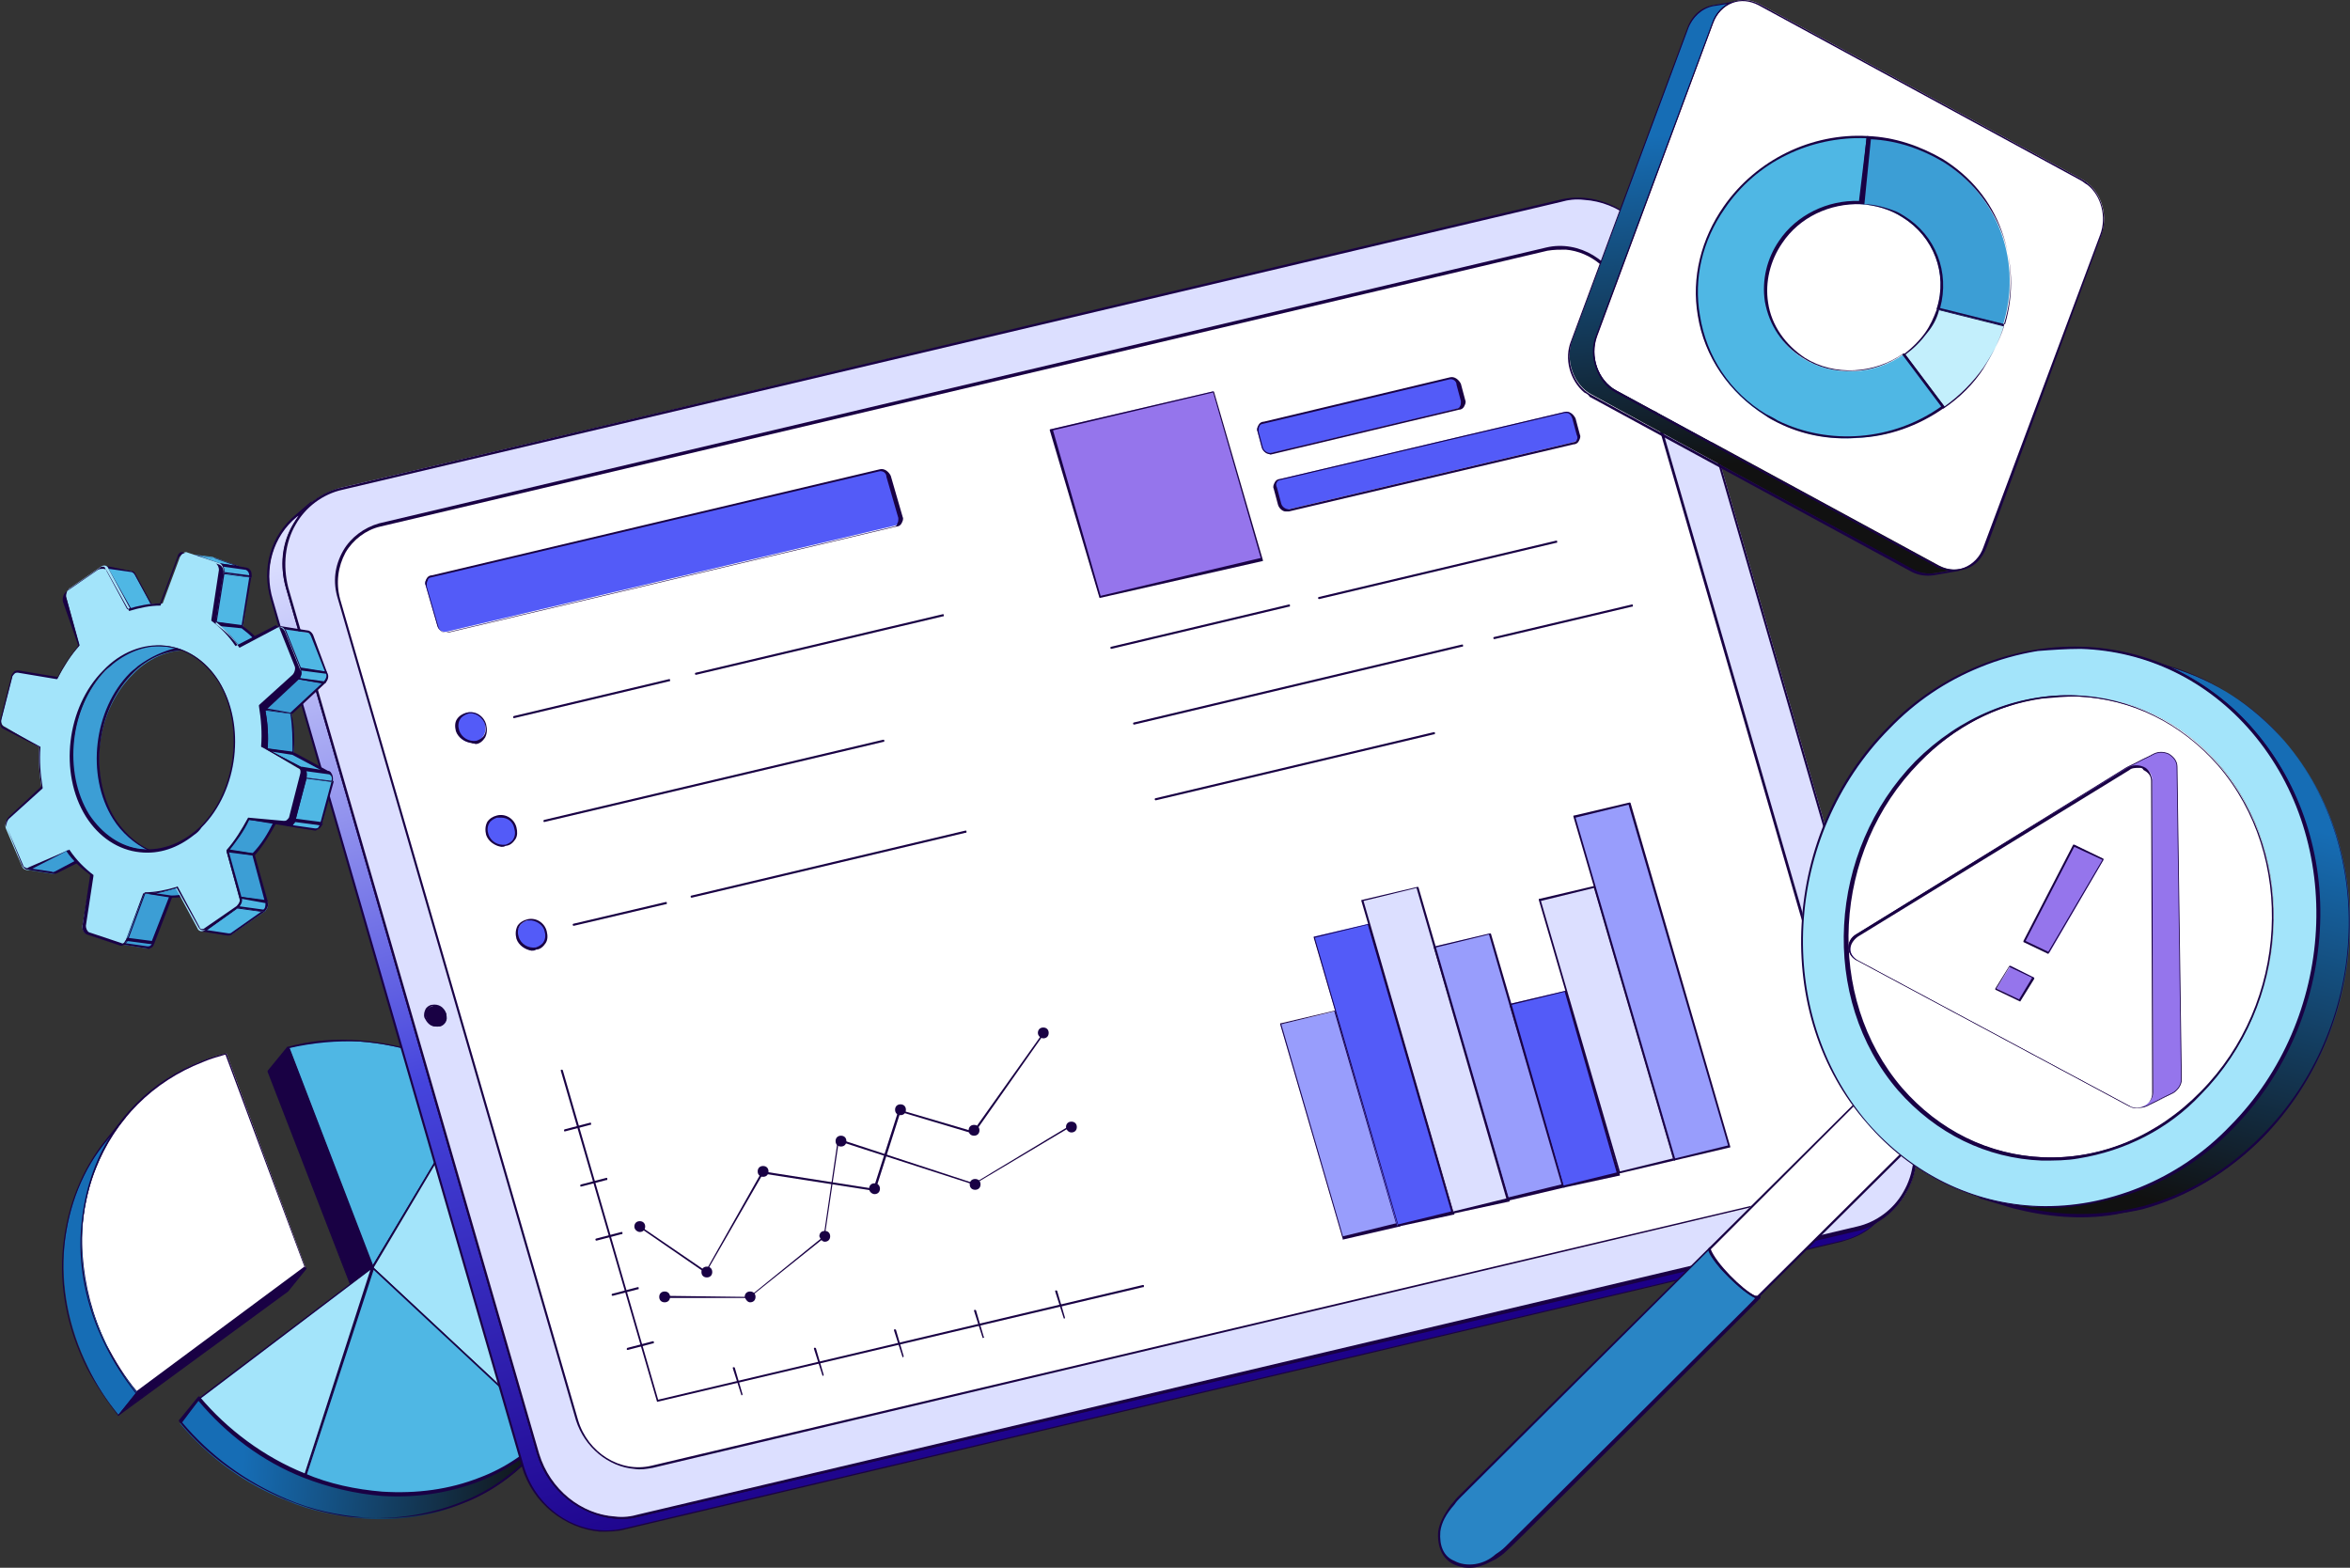 <svg xmlns="http://www.w3.org/2000/svg" width="757" height="505" viewBox="0 0 757 505" fill="none"><rect x="0" y="0" width="757" height="505" fill="#333333" stroke="none"/><path d="M116.178 335.505C129.769 336.55 143.708 341.08 155.557 348.747L120.011 408.338L92.829 337.595C100.496 335.505 108.511 334.808 116.178 335.505Z" fill="#4FB7E4"></path><path d="M120.009 408.687L92.478 337.596V337.247C100.145 335.156 108.16 334.459 116.176 335.156C129.767 336.202 143.358 340.732 155.555 348.399V348.747L120.009 408.687ZM93.175 337.596L120.009 407.642L155.206 348.747C143.358 341.08 129.767 336.55 116.176 335.505C108.509 335.156 100.842 335.853 93.175 337.596Z" fill="#190144"></path><path d="M120.011 408.338L113.739 416.005L86.557 345.262L92.829 337.595L120.011 408.338Z" fill="#190144"></path><path d="M113.737 416.354C113.737 416.005 113.737 416.005 113.737 416.354L86.206 345.262V344.914L92.479 337.247C92.479 337.247 92.479 337.247 92.827 337.247C92.827 337.247 92.827 337.247 93.176 337.247L120.358 407.99V408.338L113.737 416.354C114.085 416.354 114.085 416.005 113.737 416.354ZM86.903 345.262L113.737 415.657L119.661 408.687L92.827 337.944L86.903 345.262Z" fill="#190144"></path><path d="M155.556 348.747C168.102 356.762 178.905 368.262 185.875 381.853C200.511 410.081 195.981 441.793 177.163 461.657L120.011 408.338L155.556 348.747Z" fill="#A3E4FA"></path><path d="M177.164 462.006L119.663 408.687V408.339L155.557 348.399H155.906C169.148 356.762 179.603 368.262 186.573 381.853C193.542 395.793 196.33 410.429 194.588 425.066C192.845 439.005 186.921 451.899 177.164 462.006ZM120.36 408.339L177.164 461.309C186.573 451.551 192.148 439.005 193.891 425.066C195.633 410.778 192.845 395.793 185.876 382.202C178.906 368.959 168.451 357.459 155.557 349.096L120.36 408.339Z" fill="#190144"></path><path d="M180.647 457.823L174.375 465.49C173.329 466.884 172.284 467.93 171.238 468.975L177.511 461.308C178.557 460.263 179.602 459.217 180.647 457.823Z" fill="white"></path><path d="M171.238 469.324C170.889 469.324 170.889 469.324 171.238 469.324C170.889 468.975 170.889 468.975 171.238 468.975L177.511 461.308C178.556 460.263 179.602 458.869 180.647 457.823H180.996V458.172L174.723 465.839C173.677 466.884 172.283 468.278 171.238 469.324Z" fill="#190144"></path><path d="M120.011 408.338L177.163 461.657C170.891 468.278 163.224 473.157 154.86 476.642C144.754 480.475 134.299 482.218 123.496 481.521C114.784 480.824 106.072 478.733 98.057 475.596L120.011 408.338Z" fill="#4FB7E4"></path><path d="M114.085 480.127C108.509 479.082 103.282 477.339 98.054 475.248C98.054 475.248 97.706 474.9 98.054 474.9L119.661 407.99C119.661 407.99 120.009 407.642 120.009 407.99L177.161 461.309V461.657C170.888 468.278 163.221 473.157 154.858 476.642C145.1 480.476 134.297 482.218 123.145 481.521C120.358 481.172 117.221 480.824 114.085 480.127ZM98.751 475.248C106.766 478.385 115.13 480.476 123.842 481.172C134.994 481.869 145.449 480.476 155.206 476.642C163.57 473.506 170.888 468.278 177.161 462.006L120.358 409.036L98.751 475.248Z" fill="#190144"></path><path d="M120.01 408.338L98.404 475.248C85.161 470.021 73.661 461.309 64.252 450.505L120.01 408.338Z" fill="#A3E4FA"></path><path d="M98.404 475.597C85.161 470.021 73.313 461.657 64.252 450.506V450.157L120.01 407.99H120.358C120.358 407.99 120.358 407.99 120.358 408.338L98.404 475.597ZM64.6 450.506C73.661 461.309 85.161 469.672 98.055 474.9L119.313 409.035L64.6 450.506Z" fill="#190144"></path><path d="M155.209 476.642C145.102 480.475 134.648 482.218 123.845 481.521C115.132 480.824 106.42 478.733 98.405 475.596C85.162 470.369 73.662 461.657 64.253 450.854L57.98 458.52C67.041 469.324 78.89 478.036 92.132 483.263C100.147 486.748 108.86 488.49 117.572 489.187C128.375 489.884 139.178 488.49 148.936 484.309C157.299 480.824 164.966 475.945 171.239 469.324L177.512 461.657C170.89 468.278 163.572 473.157 155.209 476.642Z" fill="url(#paint0_linear_1009_4373)"></path><path d="M107.812 487.794C102.236 486.748 97.009 485.006 91.782 482.915C78.539 477.339 66.691 468.975 57.63 457.824V457.475L63.903 449.809H64.251C73.312 460.612 85.16 469.324 98.054 474.551C106.07 478.036 114.782 479.779 123.146 480.476C134.297 481.172 144.752 479.779 154.509 475.945C162.873 472.809 170.54 467.582 176.464 460.96H176.813V461.309L170.54 468.975C164.267 475.597 156.6 480.824 148.237 483.96C138.479 487.794 127.676 489.536 116.524 488.839C114.433 488.839 110.948 488.491 107.812 487.794ZM58.675 458.172C67.736 468.975 79.236 477.339 92.479 482.915C100.494 486.4 109.206 488.142 117.57 488.839C128.721 489.536 139.176 488.142 148.934 484.309C157.297 481.173 164.964 475.945 170.888 469.324L174.025 465.142C168.449 470.021 161.828 474.203 154.858 476.991C145.1 480.824 134.297 482.566 123.146 481.869C114.433 481.173 105.721 479.082 97.706 475.945C84.463 470.718 72.963 462.006 63.903 451.203L58.675 458.172Z" fill="#190144"></path><path d="M598.483 395.444L206.086 488.142C192.147 491.279 177.51 482.566 173.329 468.278L92.479 189.14C89.343 178.685 92.828 168.231 100.495 161.958L95.616 166.14C87.949 172.412 84.813 182.867 87.601 193.322L168.45 472.46C172.632 486.748 187.268 495.809 201.208 492.324L593.605 399.626C597.089 398.929 600.574 397.187 603.362 394.747L608.241 390.566C605.453 393.005 601.968 394.747 598.483 395.444Z" fill="url(#paint1_linear_1009_4373)"></path><path d="M193.193 493.369C182.041 492.324 171.587 484.308 168.102 472.46L87.253 193.321C84.116 182.867 87.253 172.412 95.268 165.791L100.147 161.609H100.495V161.957C92.828 168.23 89.692 178.685 92.828 188.791L173.678 467.93C177.859 482.217 192.147 490.93 205.738 487.793L598.135 395.096C601.62 394.399 604.757 392.656 607.545 390.565H607.893V390.914L603.014 395.096C600.226 397.535 596.741 398.929 593.257 399.974L201.208 492.672C198.769 493.369 195.981 493.369 193.193 493.369ZM96.313 166.139L95.616 166.488C87.95 172.76 84.813 183.215 87.95 193.321L168.799 472.46C172.981 486.748 187.269 495.46 200.86 492.324L593.257 399.626C596.741 398.929 599.878 397.186 602.666 395.096L603.363 394.747C601.62 395.444 600.226 396.141 598.484 396.49L206.087 488.49C192.147 491.975 177.162 482.566 172.981 468.278L92.131 189.488C89.692 181.124 91.434 172.412 96.313 166.139Z" fill="#190144"></path><path d="M502.65 64.73C516.59 61.593 531.226 70.305 535.408 84.593L616.257 363.732C620.439 378.02 612.424 392.308 598.833 395.793L206.087 488.142C192.148 491.278 177.511 482.566 173.33 468.278L92.48 189.14C88.299 174.852 96.314 160.564 109.905 157.079L502.65 64.73Z" fill="#DCDFFF"></path><path d="M198.073 489.187C186.922 488.142 176.467 480.127 172.982 468.278L92.133 189.488C90.042 182.17 90.739 174.851 94.572 168.579C98.057 162.654 103.633 158.473 109.906 157.079L502.303 64.381C516.242 60.896 531.227 70.305 535.409 84.593L616.258 363.732C618.349 371.05 617.652 378.368 613.819 384.641C610.334 390.565 604.758 394.747 598.485 396.141L206.088 488.49C203.649 489.187 200.861 489.536 198.073 489.187ZM510.318 64.381C507.53 64.032 505.091 64.381 502.651 65.078L110.254 157.776C103.982 159.169 98.406 163.351 95.269 168.927C91.784 174.851 91.088 182.17 92.83 189.139L173.679 468.278C177.164 479.778 187.27 487.793 198.073 488.49C200.861 488.839 203.301 488.49 205.74 487.793L598.137 395.096C604.41 393.702 609.986 389.52 613.122 383.944C616.607 378.02 617.304 370.701 615.561 363.732L534.712 84.593C531.576 73.093 521.47 65.078 510.318 64.381Z" fill="#190144"></path><path d="M599.529 359.898L522.861 95.396C519.725 84.593 508.922 77.972 498.467 80.411L122.449 169.276C111.995 171.715 106.419 182.17 109.555 192.973L186.222 457.475C189.359 468.278 200.162 474.899 210.617 472.46L586.635 383.596C596.741 381.156 602.317 370.353 599.529 359.898Z" fill="white"></path><path d="M204.344 473.157C195.98 472.46 188.313 466.187 185.525 457.475L108.858 192.973C107.116 187.397 107.813 182.17 110.601 177.291C113.04 173.109 117.222 169.973 122.101 168.579L498.119 79.715C508.573 77.275 519.725 83.897 522.861 94.7L599.529 359.202C601.271 364.777 600.574 370.005 597.786 374.884C595.347 379.065 591.165 382.202 586.286 383.596L210.268 472.809C208.177 473.157 206.435 473.506 204.344 473.157ZM504.392 80.412C502.301 80.412 500.558 80.412 498.467 80.76L122.449 169.624C117.919 170.67 113.737 173.806 111.298 177.988C108.858 182.518 108.161 187.746 109.555 192.973L186.222 457.475C189.359 467.93 199.813 474.551 209.92 472.112L585.938 383.247C590.468 382.202 594.65 379.065 597.089 374.884C599.529 370.353 600.226 365.126 598.832 359.899L522.164 95.397C519.725 87.033 512.407 81.109 504.392 80.412ZM139.525 324.004C137.783 324.353 136.737 326.095 137.434 327.838C137.434 327.838 137.434 327.838 137.434 328.186C137.783 329.929 139.525 330.974 141.616 330.626C143.358 330.277 144.404 328.535 143.707 326.792C143.707 326.792 143.707 326.792 143.707 326.444C143.01 324.701 141.268 323.656 139.525 324.004Z" fill="#190144"></path><path d="M140.223 330.626C138.481 330.626 137.435 329.232 136.738 327.838C136.39 326.792 136.738 325.747 137.087 325.05C137.435 324.353 138.481 323.656 139.178 323.656C141.268 323.307 143.011 324.353 143.708 326.444C144.056 327.489 143.708 328.535 143.359 329.232C143.011 329.929 142.314 330.626 141.268 330.626C140.92 330.626 140.571 330.626 140.223 330.626ZM139.526 324.004C138.829 324.004 138.132 324.701 137.784 325.398C137.435 326.095 137.435 326.792 137.435 327.838C137.784 329.58 139.526 330.277 140.92 329.929C141.617 329.929 142.314 329.232 142.662 328.535C143.011 327.838 143.011 327.141 143.011 326.095C142.662 324.701 140.92 324.004 139.526 324.004Z" fill="#190144"></path><path d="M283.104 151.503L138.83 185.655C137.436 186.003 136.739 187.397 137.088 188.443L140.921 201.685C141.27 203.079 142.664 203.776 144.058 203.428L288.331 169.276C289.725 168.927 290.422 167.533 290.074 166.488L286.241 153.245C285.892 152.2 284.498 151.154 283.104 151.503Z" fill="#535BF8"></path><path d="M143.359 203.776C142.313 203.776 141.268 202.731 140.919 201.685L137.086 188.443C136.737 187.746 137.086 187.049 137.434 186.352C137.783 185.655 138.48 185.306 139.177 185.306L283.451 151.155C284.844 150.806 286.238 151.852 286.935 153.246L290.769 166.488C291.117 167.185 290.769 167.882 290.42 168.579C290.072 169.276 289.375 169.625 288.678 169.625L144.404 203.776C144.056 203.776 143.707 203.776 143.359 203.776ZM283.102 151.852L138.828 186.003C138.48 186.003 137.783 186.352 137.783 187.049C137.434 187.397 137.434 188.094 137.434 188.791L141.268 202.034C141.616 203.079 142.662 203.776 143.707 203.776L287.981 169.625C288.329 169.625 289.026 169.276 289.026 168.579C289.375 168.231 289.375 167.534 289.375 166.837L285.541 153.594C285.541 152.2 284.148 151.503 283.102 151.852ZM165.662 231.307C165.313 231.307 165.313 231.307 165.313 230.958C165.313 230.958 165.313 230.61 165.662 230.61L215.495 218.761C215.844 218.761 215.844 218.761 215.844 219.11C215.844 219.458 215.844 219.458 215.495 219.458L165.662 231.307ZM224.208 217.367C223.859 217.367 223.859 217.019 223.859 217.019C223.859 217.019 223.859 216.67 224.208 216.67L303.663 197.852C304.011 197.852 304.011 197.852 304.011 198.201C304.011 198.549 304.011 198.549 303.663 198.549L224.208 217.367ZM175.419 264.762C175.071 264.762 175.071 264.762 175.071 264.413C175.071 264.413 175.071 264.065 175.419 264.065L284.496 238.277C284.844 238.277 284.844 238.277 284.844 238.625C284.844 238.974 284.844 238.974 284.496 238.974L175.419 264.762ZM184.829 298.216C184.48 298.216 184.48 297.868 184.48 297.868C184.48 297.868 184.48 297.519 184.829 297.519L214.45 290.55C214.798 290.55 214.798 290.55 214.798 290.898C214.798 291.247 214.798 291.247 214.45 291.247L184.829 298.216ZM222.814 289.156C222.465 289.156 222.465 288.807 222.465 288.807C222.465 288.807 222.465 288.459 222.814 288.459L310.981 267.55C311.33 267.55 311.33 267.55 311.33 267.898C311.33 268.247 311.33 268.247 310.981 268.247L222.814 289.156Z" fill="#190144"></path><path d="M150.328 229.564C147.888 230.261 146.494 232.7 147.191 235.488C147.888 238.276 150.676 239.67 153.115 238.973C155.555 238.276 156.949 235.837 156.252 233.049C155.555 230.61 153.115 228.867 150.328 229.564Z" fill="#535BF8"></path><path d="M151.724 239.322C149.633 238.973 147.542 237.579 146.845 235.488C146.497 234.094 146.497 232.7 147.194 231.655C147.891 230.61 148.936 229.913 150.33 229.564C153.118 228.867 155.906 230.61 156.603 233.397C156.951 234.791 156.951 236.185 156.254 237.579C155.557 238.625 154.512 239.67 153.118 239.67C152.769 239.322 152.421 239.67 151.724 239.322ZM150.678 229.913C149.633 230.261 148.588 230.958 148.239 231.655C147.542 232.7 147.542 234.094 147.891 235.14C148.588 237.579 151.027 238.973 153.466 238.625C154.512 238.276 155.557 237.579 155.906 236.882C156.603 235.837 156.603 234.443 156.254 233.397C155.557 230.958 152.769 229.216 150.678 229.913Z" fill="#190144"></path><path d="M160.087 263.019C157.648 263.716 156.254 266.156 156.951 268.943C157.648 271.383 160.436 273.125 162.875 272.428C165.315 271.731 166.709 269.292 166.012 266.504C165.315 264.065 162.875 262.322 160.087 263.019Z" fill="#535BF8"></path><path d="M161.482 272.777C159.391 272.428 157.3 271.034 156.603 268.943C156.254 267.549 156.254 266.155 156.951 264.761C157.648 263.716 158.694 263.019 160.088 262.671C162.876 261.974 165.664 263.716 166.361 266.504C166.709 267.898 166.709 269.292 166.012 270.337C165.315 271.383 164.27 272.428 162.876 272.428C162.527 272.777 161.83 272.777 161.482 272.777ZM161.482 263.368C161.133 263.368 160.436 263.368 160.088 263.368C159.042 263.716 157.997 264.413 157.648 265.11C156.951 266.155 156.951 267.549 157.3 268.595C157.997 271.034 160.436 272.428 162.876 272.08C163.921 271.731 164.967 271.034 165.315 270.337C166.012 269.292 166.012 267.898 165.664 266.852C165.315 264.761 163.573 263.368 161.482 263.368Z" fill="#190144"></path><path d="M169.844 296.474C167.405 297.171 166.011 299.61 166.708 302.398C167.405 304.838 170.193 306.58 172.632 305.883C175.071 305.186 176.465 302.747 175.768 299.959C175.071 297.519 172.284 295.777 169.844 296.474Z" fill="#535BF8"></path><path d="M171.239 306.231C169.148 305.883 167.057 304.489 166.36 302.398C166.011 301.004 166.011 299.61 166.708 298.216C167.405 297.171 168.451 296.474 169.845 296.125C172.633 295.428 175.42 297.171 176.117 299.958C176.466 301.352 176.466 302.746 175.769 303.792C175.072 304.837 174.026 305.883 172.633 305.883C172.284 306.231 171.587 306.231 171.239 306.231ZM171.239 296.474C170.89 296.474 170.193 296.474 169.845 296.474C168.799 296.822 167.754 297.519 167.405 298.216C166.708 299.262 166.708 300.655 167.057 301.701C167.754 304.14 170.193 305.534 172.633 305.186C173.678 304.837 174.723 304.14 175.072 303.443C175.769 302.398 175.769 301.004 175.42 299.958C175.072 298.216 173.33 296.822 171.239 296.474Z" fill="#190144"></path><path d="M390.786 126.063L338.513 138.261L354.195 192.276L406.468 180.079L390.786 126.063Z" fill="#9575EC"></path><path d="M354.193 192.625L338.162 138.609C338.162 138.261 338.162 138.261 338.511 138.261L390.784 126.063C390.784 126.063 391.132 126.063 391.132 126.412L406.814 180.428C406.814 180.776 406.814 180.776 406.466 180.776L354.193 192.625C354.541 192.625 354.541 192.625 354.193 192.625ZM339.208 138.609L354.541 191.928L406.117 179.731L390.784 126.412L339.208 138.609Z" fill="#190144"></path><path d="M504.042 132.685L412.39 154.291C410.996 154.639 410.299 156.033 410.647 157.079L412.041 162.306C412.39 163.7 413.784 164.397 415.178 164.049L506.83 142.442C508.224 142.094 508.921 140.7 508.572 139.655L507.178 134.427C506.481 133.033 505.088 132.336 504.042 132.685Z" fill="#535BF8"></path><path d="M414.135 164.746C413.089 164.746 412.044 163.7 411.696 162.655L410.302 157.427C409.953 156.73 410.302 156.033 410.65 155.336C410.999 154.639 411.696 154.291 412.392 154.291L504.045 132.685C505.439 132.336 506.833 133.382 507.53 134.776L508.924 140.003C509.272 140.7 508.924 141.397 508.575 142.094C508.227 142.791 507.53 143.139 506.833 143.139L415.18 164.746C414.832 164.746 414.483 164.746 414.135 164.746ZM504.742 133.033C504.393 133.033 504.393 133.033 504.045 133.033L412.392 154.639C412.044 154.639 411.347 154.988 411.347 155.336C410.999 155.685 410.999 156.382 411.347 157.079L412.741 162.306C413.089 163.352 414.135 164.049 415.18 164.049L506.833 142.442C507.181 142.442 507.878 142.094 507.878 141.745C508.227 141.397 508.227 140.7 507.878 140.003L506.484 134.776C506.136 133.73 505.439 133.033 504.742 133.033Z" fill="#190144"></path><path d="M466.756 121.882L406.816 136.17C405.422 136.518 404.725 137.912 405.073 138.957L406.467 144.185C406.816 145.579 408.21 146.276 409.604 145.927L469.543 131.639C470.937 131.291 471.634 129.897 471.286 128.851L469.892 123.624C469.543 122.579 468.149 121.533 466.756 121.882Z" fill="#535BF8"></path><path d="M408.907 146.276C407.862 146.276 406.816 145.231 406.468 144.185L405.074 138.958C404.726 138.261 405.074 137.564 405.423 136.867C405.771 136.17 406.468 135.821 407.165 135.821L467.105 121.533C468.499 121.185 469.893 122.23 470.59 123.624L471.984 128.852C472.332 129.549 471.984 130.246 471.635 130.943C471.287 131.64 470.59 131.988 469.893 131.988L409.953 146.276C409.604 146.276 409.256 146.624 408.907 146.276ZM466.756 122.23L406.816 136.518C406.468 136.518 405.771 136.867 405.771 137.215C405.423 137.564 405.423 138.261 405.423 138.958L406.816 144.185C407.165 145.231 408.21 145.927 409.256 145.927L469.196 131.639C469.544 131.639 470.241 131.291 470.241 130.943C470.59 130.594 470.59 129.897 470.59 129.2L469.196 123.973C469.196 122.579 467.802 121.882 466.756 122.23Z" fill="#190144"></path><path d="M430.165 325.747L412.393 329.929L432.605 398.929L450.378 394.748L430.165 325.747Z" fill="#989DFC"></path><path d="M432.605 399.278C432.256 398.929 432.256 399.278 432.605 399.278L412.393 329.929C412.393 329.58 412.393 329.58 412.741 329.58L430.514 325.398C430.514 325.398 430.862 325.398 430.862 325.747L451.075 394.747C451.075 395.096 451.075 395.096 450.726 395.096L432.605 399.278ZM412.741 329.929L432.605 398.232L449.681 394.05L429.817 325.747L412.741 329.929Z" fill="#190144"></path><path d="M440.967 297.519L423.194 301.701L450.028 394.747L467.801 390.565L440.967 297.519Z" fill="#535BF8"></path><path d="M450.376 395.096C450.028 394.747 450.028 395.096 450.376 395.096L423.194 302.049C423.194 301.701 423.194 301.701 423.543 301.701L441.316 297.519C441.316 297.519 441.664 297.519 441.664 297.868L468.498 390.914C468.498 391.262 468.498 391.262 468.149 391.262L450.376 395.096ZM423.543 302.049L450.376 394.399L467.452 390.217L440.619 297.868L423.543 302.049Z" fill="#190144"></path><path d="M456.65 285.671L438.877 289.853L468.15 390.566L485.923 386.384L456.65 285.671Z" fill="#DCDFFF"></path><path d="M468.151 390.914C467.802 390.566 467.802 390.914 468.151 390.914L438.529 290.201C438.529 289.853 438.529 289.853 438.878 289.853L456.651 285.671C456.651 285.671 456.999 285.671 456.999 286.019L486.272 386.732C486.272 387.081 486.272 387.081 485.924 387.081L468.151 390.914ZM439.226 290.201L468.151 390.217L485.227 386.035L456.302 286.019L439.226 290.201Z" fill="#190144"></path><path d="M479.998 300.656L462.226 304.837L485.923 386.035L503.696 381.853L479.998 300.656Z" fill="#989DFC"></path><path d="M485.921 386.732C485.572 386.383 485.572 386.732 485.921 386.732L461.875 305.186C461.875 304.837 461.875 304.837 462.224 304.837L479.996 300.656C479.996 300.656 480.345 300.656 480.345 301.004L504.042 382.202C504.042 382.55 504.042 382.55 503.694 382.55L485.921 386.732ZM462.572 305.186L485.921 385.686L502.997 381.505L479.648 301.004L462.572 305.186Z" fill="#190144"></path><path d="M504.393 319.125L486.62 323.307L503.696 382.202L521.469 378.02L504.393 319.125Z" fill="#535BF8"></path><path d="M503.694 382.55C503.345 382.202 503.345 382.202 503.694 382.55L486.27 323.656C486.27 323.307 486.27 323.307 486.618 323.307L504.391 319.125C504.391 319.125 504.739 319.125 504.739 319.474L521.815 378.368C521.815 378.717 521.815 378.717 521.467 378.717L503.694 382.55ZM486.967 323.656L503.694 381.853L520.77 377.671L504.042 319.474L486.967 323.656Z" fill="#190144"></path><path d="M513.803 285.671L496.03 289.853L521.47 377.672L539.243 373.49L513.803 285.671Z" fill="#DCDFFF"></path><path d="M521.468 378.02C521.119 378.02 521.119 378.02 521.468 378.02L495.68 289.852C495.68 289.504 495.68 289.504 496.028 289.504L513.801 285.322C513.801 285.322 514.149 285.322 514.149 285.671L539.589 373.489C539.589 373.838 539.589 373.838 539.241 373.838L521.468 378.02ZM496.377 290.201L521.816 377.323L538.892 373.141L513.453 286.019L496.377 290.201Z" fill="#190144"></path><path d="M524.952 258.837L507.179 263.019L539.24 373.49L557.012 369.308L524.952 258.837Z" fill="#989DFC"></path><path d="M539.24 373.838C538.891 373.838 538.891 373.838 539.24 373.838L506.83 263.019C506.83 262.671 506.83 262.671 507.179 262.671L524.952 258.489C524.952 258.489 525.3 258.489 525.3 258.837L557.361 369.308C557.361 369.656 557.361 369.656 557.013 369.656L539.24 373.838ZM507.527 263.368L539.588 373.141L556.664 368.959L524.603 259.186L507.527 263.368ZM227.343 410.081L206.086 395.444C206.086 395.444 205.737 395.096 206.086 395.096C206.086 395.096 206.434 394.747 206.434 395.096L227.343 409.384L245.465 377.323C245.465 377.323 245.813 376.975 245.813 377.323L281.359 382.899L289.374 357.808L289.723 357.459L313.42 364.429L335.723 333.065C335.723 333.065 336.071 332.717 336.071 333.065V333.414L313.768 365.126H313.42L290.071 358.156L282.056 383.247L281.707 383.596L245.813 378.02L227.343 410.081C227.692 410.081 227.692 410.081 227.343 410.081Z" fill="#190144"></path><path d="M213.753 418.096C213.404 418.096 213.404 418.096 213.404 417.748C213.404 417.399 213.404 417.399 213.753 417.399L241.283 417.748L265.329 398.232L269.859 367.217C269.859 366.868 270.208 366.868 270.208 366.868L313.769 381.156L344.436 362.687H344.784V363.035L313.769 381.505H313.42L270.208 367.565L265.677 398.232C265.677 398.232 265.677 398.232 265.677 398.581L241.283 418.096C241.283 418.096 241.283 418.096 240.935 418.096H213.753Z" fill="#190144"></path><path d="M211.664 451.551L180.648 344.913C180.648 344.565 180.648 344.565 180.997 344.565C180.997 344.565 181.345 344.565 181.345 344.913L212.012 450.854L368.135 413.914C368.483 413.914 368.483 413.914 368.483 414.262C368.483 414.611 368.483 414.611 368.135 414.611L211.664 451.551Z" fill="#190144"></path><path d="M182.042 364.429C181.693 364.429 181.693 364.429 181.693 364.08C181.693 364.08 181.693 363.732 182.042 363.732L190.057 361.641C190.406 361.641 190.406 361.641 190.406 361.989C190.406 362.338 190.406 362.338 190.057 362.338L182.042 364.429Z" fill="#190144"></path><path d="M187.269 382.202C186.921 382.202 186.921 382.202 186.921 381.853C186.921 381.853 186.921 381.505 187.269 381.505L195.285 379.414C195.633 379.414 195.633 379.414 195.633 379.762C195.633 380.111 195.633 380.111 195.285 380.111L187.269 382.202Z" fill="#190144"></path><path d="M192.146 399.626C191.798 399.626 191.798 399.278 191.798 399.278C191.798 399.278 191.798 398.929 192.146 398.929L200.162 396.838C200.51 396.838 200.51 396.838 200.51 397.187C200.51 397.535 200.51 397.535 200.162 397.535L192.146 399.626Z" fill="#190144"></path><path d="M197.373 417.399C197.024 417.399 197.024 417.051 197.024 417.051C197.024 417.051 197.024 416.702 197.373 416.702L205.388 414.611C205.737 414.611 205.737 414.611 205.737 414.96C205.737 415.308 205.737 415.308 205.388 415.308L197.373 417.399Z" fill="#190144"></path><path d="M202.254 434.824C201.905 434.824 201.905 434.824 201.905 434.475C201.905 434.475 201.905 434.127 202.254 434.127L210.269 432.036C210.617 432.036 210.617 432.036 210.617 432.384C210.617 432.733 210.617 432.733 210.269 432.733L202.254 434.824C202.602 434.824 202.602 434.824 202.254 434.824Z" fill="#190144"></path><path d="M238.844 449.46L236.056 440.747C236.056 440.399 236.056 440.399 236.404 440.399C236.404 440.399 236.753 440.399 236.753 440.747L239.192 449.111C239.192 449.111 239.192 449.46 238.844 449.46Z" fill="#190144"></path><path d="M264.98 443.187C264.632 443.187 264.632 443.187 264.98 443.187L262.192 434.475C262.192 434.126 262.192 434.126 262.541 434.126C262.541 434.126 262.889 434.126 262.889 434.475L265.329 442.839C265.329 443.187 264.98 443.187 264.98 443.187Z" fill="#190144"></path><path d="M290.77 437.263L287.982 428.55C287.982 428.202 287.982 428.202 288.331 428.202C288.331 428.202 288.679 428.202 288.679 428.55L291.119 436.914C291.119 436.914 291.119 436.914 290.77 437.263Z" fill="#190144"></path><path d="M316.556 430.99L313.769 422.278C313.769 421.929 313.769 421.929 314.117 421.929C314.117 421.929 314.466 421.929 314.466 422.278L316.905 430.642C317.253 430.642 316.905 430.99 316.556 430.99C316.905 430.99 316.905 430.99 316.556 430.99Z" fill="#190144"></path><path d="M342.692 424.717L339.904 416.005C339.904 415.657 339.904 415.657 340.253 415.657C340.253 415.657 340.601 415.657 340.601 416.005L343.041 424.369C343.041 424.717 343.041 424.717 342.692 424.717ZM358.026 209.004C357.677 209.004 357.677 208.655 357.677 208.655C357.677 208.655 357.677 208.307 358.026 208.307L415.178 194.716C415.526 194.716 415.526 194.716 415.526 195.064C415.526 195.413 415.526 195.413 415.178 195.413L358.026 209.004C358.374 209.004 358.374 209.004 358.026 209.004ZM424.935 192.973C424.587 192.973 424.587 192.625 424.587 192.625C424.587 192.625 424.587 192.276 424.935 192.276L501.254 174.155C501.603 174.155 501.603 174.155 501.603 174.503C501.603 174.852 501.603 174.852 501.254 174.852L424.935 192.973ZM365.344 233.398C364.995 233.398 364.995 233.049 364.995 233.049C364.995 233.049 364.995 232.701 365.344 232.701L470.936 207.61C471.284 207.61 471.284 207.61 471.284 207.958C471.284 208.307 471.284 208.307 470.936 208.307L365.344 233.398ZM481.39 205.867C481.042 205.867 481.042 205.519 481.042 205.519C481.042 205.519 481.042 205.17 481.39 205.17L525.648 194.716C525.997 194.716 525.997 194.716 525.997 195.064C525.997 195.413 525.997 195.413 525.648 195.413L481.39 205.867ZM372.314 257.792C371.965 257.792 371.965 257.443 371.965 257.443C371.965 257.443 371.965 257.095 372.314 257.095L461.875 235.837C462.223 235.837 462.223 235.837 462.223 236.186C462.223 236.534 462.223 236.534 461.875 236.534L372.314 257.792Z" fill="#190144"></path><path d="M9.193 279.747L21.39 273.474L30.102 274.868L17.905 281.141C17.557 281.489 17.208 281.489 16.86 281.489L8.147 280.095C8.496 280.095 8.844 280.095 9.193 279.747Z" fill="#3C9ED5"></path><path d="M30.451 275.216C30.451 275.216 30.799 274.868 30.451 274.868C30.451 274.868 30.451 274.868 30.102 274.868L21.39 273.474C21.39 273.474 21.39 273.474 21.041 273.474L9.193 279.398C8.844 279.398 8.844 279.747 8.496 279.398C8.147 279.398 8.147 279.398 8.147 279.747C8.147 280.095 8.147 280.095 8.496 280.095L17.208 281.489C17.557 281.489 17.905 281.489 18.602 281.141L30.451 275.216ZM21.39 273.822L28.708 274.868L17.557 280.792C17.208 280.792 16.86 281.141 16.86 280.792L9.89 279.747L21.39 273.822Z" fill="#190144"></path><path d="M34.629 183.564C34.281 182.867 33.932 182.518 33.235 182.518L41.947 183.912C42.296 183.912 42.993 184.261 43.342 184.958L50.311 197.852L41.599 196.458L34.629 183.564Z" fill="#4FB7E4"></path><path d="M50.66 198.2V197.852L43.69 184.958C43.342 184.261 42.993 183.912 42.296 183.912L33.584 182.17C33.235 182.17 33.235 182.17 33.235 182.518C33.235 182.867 33.235 182.867 33.584 182.867C33.932 182.867 34.281 183.215 34.629 183.564L41.599 196.458C41.599 196.458 41.599 196.458 41.947 196.806L50.66 198.2ZM34.978 183.215L42.296 184.261C42.645 184.261 42.993 184.609 43.342 184.958L49.963 197.155L42.296 196.109L34.978 183.215Z" fill="#190144"></path><path d="M44.739 274.171L53.451 275.565C47.178 274.519 41.254 270.686 37.072 264.065C28.36 250.125 30.799 229.216 42.648 217.367C48.572 211.094 56.239 208.655 62.86 209.701L54.148 208.307C47.178 207.261 39.86 209.701 33.936 215.973C22.436 227.822 19.996 248.731 28.36 262.671C32.542 269.292 38.466 273.125 44.739 274.171Z" fill="#3C9ED5"></path><path d="M53.448 275.564C53.448 275.564 53.797 275.216 53.448 275.216C53.448 275.216 53.448 275.216 53.1 275.216C46.827 274.171 41.251 269.989 37.069 263.716C28.706 250.125 30.797 229.216 42.297 217.367C47.872 211.443 55.191 208.655 62.509 209.7C62.857 209.7 62.857 209.7 62.857 209.352C62.857 209.003 62.857 209.003 62.509 209.003L54.145 207.958C46.827 206.912 39.509 209.7 33.584 215.973C21.736 227.822 19.297 249.079 28.009 263.019C32.191 269.64 37.766 273.474 44.388 274.519L53.448 275.564ZM44.388 214.579C43.691 215.276 42.645 215.973 41.948 216.67C30.1 228.519 27.66 249.776 36.372 263.716C39.16 268.246 43.342 271.731 47.524 273.822L44.388 273.474C38.115 272.428 32.191 268.595 28.357 262.322C19.993 248.731 22.084 227.822 33.584 215.973C39.16 210.049 46.478 207.261 53.797 208.306L56.933 208.655C52.751 209.7 48.569 211.443 44.388 214.579Z" fill="#190144"></path><path d="M38.813 304.14L47.526 305.534C47.874 305.534 48.571 305.534 48.92 304.837C49.268 304.489 49.268 304.14 49.617 303.792L40.904 302.398C40.904 302.746 40.556 303.095 40.207 303.443C39.859 303.792 39.162 304.14 38.813 304.14Z" fill="#3C9ED5"></path><path d="M48.917 305.186C49.266 304.837 49.614 304.489 49.614 303.792C49.614 303.444 49.614 303.444 49.266 303.444L40.554 302.05C40.554 302.05 40.205 302.05 40.205 302.398C40.205 302.747 39.857 303.095 39.857 303.095C39.508 303.444 39.16 303.444 38.811 303.444C38.463 303.444 38.463 303.444 38.463 303.792C38.463 304.14 38.463 304.14 38.811 304.14L47.524 305.534C47.872 305.883 48.221 305.534 48.917 305.186ZM48.917 304.14L48.569 304.489C48.221 304.837 47.872 304.837 47.524 304.837L40.205 303.792C40.554 303.444 40.554 303.095 40.902 303.095L48.917 304.14Z" fill="#190144"></path><path d="M40.556 302.398L49.268 303.792L54.844 288.807L46.132 287.413L40.556 302.398Z" fill="#3C9ED5"></path><path d="M49.616 304.14L55.541 288.807C55.541 288.458 55.541 288.458 55.192 288.458L46.48 287.064C46.48 287.064 46.132 287.064 46.132 287.413L40.556 302.398C40.556 302.746 40.556 302.746 40.904 302.746L49.616 304.14ZM54.495 288.807L48.919 303.095L40.904 302.049L46.48 287.761L54.495 288.807Z" fill="#190144"></path><path d="M68.435 179.382C68.783 179.382 68.783 179.382 68.435 179.382L79.238 183.216L70.526 181.822L60.071 178.337H59.723L68.435 179.382Z" fill="#4FB7E4"></path><path d="M79.587 183.564C79.587 183.564 79.935 183.216 79.587 183.216L69.132 179.731H68.783L60.071 178.337C59.723 178.337 59.723 178.337 59.723 178.685C59.723 179.034 59.723 179.034 60.071 179.034C60.071 179.034 60.071 179.034 60.42 179.034L70.874 182.519L79.587 183.564ZM63.904 179.034L68.435 179.731C68.435 179.731 68.435 179.731 68.783 179.731L75.753 182.17L70.874 181.473L63.904 179.034Z" fill="#190144"></path><path d="M46.48 287.413L55.193 288.807C58.678 288.807 62.162 288.11 65.647 287.065L56.935 285.671C53.45 286.716 49.965 287.413 46.48 287.413Z" fill="#3C9ED5"></path><path d="M65.645 287.064C65.645 287.064 65.994 286.716 65.645 286.716C65.645 286.716 65.645 286.716 65.297 286.716L56.584 285.322C53.1 286.367 49.615 287.064 46.478 287.064C46.13 287.064 46.13 287.064 46.13 287.413C46.13 287.761 46.13 287.761 46.478 287.761L55.191 289.155C58.675 289.155 62.16 288.458 65.645 287.064ZM56.933 286.019L63.903 287.064C61.115 287.761 57.978 288.458 55.191 288.458L50.312 287.761C52.403 287.413 54.494 286.716 56.933 286.019Z" fill="#190144"></path><path d="M69.48 200.64L78.192 202.034L80.631 186.003L71.919 184.609L69.48 200.64Z" fill="#4FB7E4"></path><path d="M78.194 202.034L80.981 185.655C80.981 185.306 80.981 185.306 80.633 185.306L71.921 184.261C71.572 184.261 71.572 184.261 71.572 184.609L69.133 200.64C69.133 200.988 69.133 200.988 69.481 200.988L78.194 202.034C78.194 202.382 78.194 202.382 78.194 202.034ZM80.284 186.003L77.845 201.337L69.83 200.291L72.269 184.958L80.284 186.003Z" fill="#190144"></path><path d="M71.921 184.609L80.633 186.003C80.981 184.958 80.284 183.564 79.587 183.215L70.875 181.822C71.572 182.17 72.269 183.215 71.921 184.609Z" fill="#4FB7E4"></path><path d="M80.979 186.003C81.328 184.261 80.631 183.216 79.585 182.867L70.873 181.473C70.524 181.473 70.524 181.473 70.524 181.822C70.524 181.822 70.524 182.17 70.873 182.17C71.57 182.519 71.918 183.564 71.918 184.261C71.918 184.61 71.918 184.61 72.267 184.61L80.979 186.003C80.631 186.003 80.631 186.003 80.979 186.003ZM79.237 183.564C79.934 183.913 80.282 184.61 80.282 185.307L72.267 184.261C72.267 183.564 72.267 182.867 71.918 182.519L79.237 183.564Z" fill="#190144"></path><path d="M77.146 208.655L85.858 210.049C83.419 206.913 80.98 204.125 78.192 202.034L69.48 200.64C72.267 202.731 75.055 205.519 77.146 208.655Z" fill="#4FB7E4"></path><path d="M86.209 210.049C86.209 210.049 86.557 209.701 86.209 209.701C83.769 206.564 81.33 203.776 78.194 201.685L69.481 200.292C69.133 200.292 69.133 200.291 69.133 200.64V200.988C71.921 203.079 74.709 205.867 76.799 209.004C76.799 209.004 76.799 209.004 77.148 209.004L86.209 210.049C85.86 210.398 85.86 210.398 86.209 210.049ZM77.845 202.382C80.633 204.473 82.724 206.564 85.163 209.701L77.496 208.655C75.406 205.867 73.315 203.428 70.875 201.685L77.845 202.382Z" fill="#190144"></path><path d="M72.965 274.171L81.677 275.565C84.465 272.428 86.556 268.943 88.647 265.11L79.935 263.716C78.192 267.549 75.753 271.034 72.965 274.171Z" fill="#3C9ED5"></path><path d="M82.025 275.565C84.813 272.428 86.904 268.943 88.995 265.11C88.995 264.762 88.995 264.762 88.995 264.762L80.283 263.368C80.283 263.368 79.935 263.368 79.935 263.716C78.192 267.55 75.753 271.034 72.965 274.171V274.519C72.965 274.519 72.965 274.519 73.313 274.519L82.025 275.565C82.025 275.913 81.677 275.913 82.025 275.565ZM87.95 265.11C86.207 268.595 84.117 272.08 81.329 274.868L73.662 273.822C76.101 271.034 78.192 267.55 79.935 264.065L87.95 265.11Z" fill="#190144"></path><path d="M66.342 299.261L76.448 292.292L85.161 293.686L75.055 300.655C74.706 301.004 74.358 301.004 74.009 301.004L65.297 299.61C65.645 299.61 65.994 299.61 66.342 299.261Z" fill="#4FB7E4"></path><path d="M85.161 293.686C85.161 293.686 85.51 293.337 85.161 293.337C85.161 293.337 85.161 293.337 84.813 293.337L76.1 291.943H75.752L65.646 298.913C65.297 299.262 64.949 299.262 64.6 299.262C64.252 299.262 64.252 299.262 64.252 299.61C64.252 299.959 64.252 299.959 64.6 299.959L73.313 301.353C73.661 301.353 74.358 301.353 74.707 301.004L85.161 293.686ZM76.449 292.64L84.116 293.686L74.707 300.307C74.358 300.656 74.01 300.656 73.661 300.656L66.691 299.61L76.449 292.64Z" fill="#190144"></path><path d="M77.147 289.156L85.859 290.55L81.677 275.565L72.965 274.171L77.147 289.156Z" fill="#3C9ED5"></path><path d="M86.208 290.55V290.201L82.026 275.216C82.026 275.216 82.026 274.868 81.678 274.868L72.966 273.474C72.617 273.474 72.617 273.474 72.617 273.822L76.799 288.807C76.799 288.807 76.799 289.156 77.147 289.156L86.208 290.55C86.208 290.898 85.86 290.898 86.208 290.55ZM81.329 275.565L85.163 289.853L77.147 288.807L73.314 274.519L81.329 275.565Z" fill="#190144"></path><path d="M76.449 292.292L85.161 293.686C85.161 293.686 85.51 293.686 85.51 293.338C86.207 292.641 86.555 291.595 86.207 290.55L77.495 289.156C77.495 290.201 77.146 291.247 76.449 292.292C76.449 291.944 76.449 291.944 76.449 292.292Z" fill="#4FB7E4"></path><path d="M85.163 293.686C85.511 293.337 85.511 293.686 85.163 293.686C86.208 292.64 86.557 291.595 86.208 290.549C86.208 290.549 86.208 290.201 85.86 290.201L77.147 288.807C76.799 288.807 76.799 288.807 76.799 289.155C77.147 289.852 76.799 290.898 76.102 291.595C76.102 291.595 76.102 291.595 75.754 291.943C75.754 291.943 75.405 292.292 75.754 292.292C75.754 292.292 75.754 292.292 76.102 292.292L84.814 293.686C85.163 293.686 85.163 293.686 85.163 293.686ZM85.511 290.898C85.511 291.595 85.511 292.64 84.814 292.989L77.147 291.943C77.496 291.246 77.844 290.549 77.844 289.504L85.511 290.898Z" fill="#190144"></path><path d="M85.859 241.413L94.571 242.807C94.92 238.276 94.571 234.095 93.874 229.913L85.162 228.519C85.859 232.701 86.208 237.231 85.859 241.413Z" fill="#3C9ED5"></path><path d="M94.57 243.155C94.918 242.807 94.918 243.155 94.57 243.155C94.918 238.625 94.918 234.095 93.873 229.913C93.873 229.913 93.873 229.564 93.525 229.564L84.812 228.17C84.464 228.17 84.464 228.17 84.464 228.519C85.161 232.701 85.509 237.231 85.161 241.413C85.161 241.761 85.161 241.761 85.509 241.761L94.57 243.155ZM93.525 229.913C94.222 234.095 94.222 237.928 94.222 242.11L86.206 241.064C86.555 236.883 86.206 232.701 85.509 228.867L93.525 229.913Z" fill="#190144"></path><path d="M85.162 228.519L93.874 229.913L104.677 219.807L95.965 218.413L85.162 228.519Z" fill="#3C9ED5"></path><path d="M94.224 229.913L105.027 219.807V219.458C105.027 219.458 105.027 219.458 104.678 219.458L95.966 218.064H95.618L84.814 228.17V228.519C84.814 228.519 84.814 228.519 85.163 228.519L94.224 229.913C93.875 230.261 93.875 229.913 94.224 229.913ZM103.633 220.155L93.527 229.564L85.86 228.17L95.966 218.761L103.633 220.155Z" fill="#190144"></path><path d="M91.783 203.428C91.434 202.731 91.086 202.382 90.389 202.382L99.101 203.776C99.798 203.776 100.146 204.125 100.495 204.822L105.374 217.019L96.662 215.625L91.783 203.428Z" fill="#4FB7E4"></path><path d="M105.375 217.019V216.67L100.845 204.473C100.497 203.776 99.8 203.079 99.103 203.079L90.391 201.685C90.042 201.685 90.042 201.685 90.042 202.034C90.042 202.382 90.042 202.382 90.391 202.382C90.739 202.382 91.088 202.731 91.436 203.427L96.315 215.625C96.315 215.625 96.315 215.973 96.663 215.973L105.375 217.019ZM91.784 202.731L99.103 203.776C99.451 203.776 99.8 204.124 100.148 204.821L104.678 216.322L97.012 215.276L92.133 203.079L91.784 202.731Z" fill="#190144"></path><path d="M95.964 218.413L104.676 219.806C105.373 219.109 105.722 217.716 105.373 216.67L96.661 215.276C97.009 216.322 96.661 217.716 95.964 218.413Z" fill="#4FB7E4"></path><path d="M104.679 220.155C105.724 219.11 106.073 217.716 105.376 216.67C105.376 216.67 105.376 216.322 105.027 216.322L96.315 214.928C95.966 214.928 95.966 214.928 95.966 215.276C95.966 215.276 95.966 215.276 95.966 215.625C96.315 216.322 95.966 217.716 95.269 218.413V218.761C95.269 218.761 95.269 218.761 95.618 218.761L104.679 220.155ZM105.027 217.019C105.376 217.716 105.027 218.761 104.33 219.458L96.663 218.413C97.012 217.716 97.361 217.019 97.012 215.973L105.027 217.019Z" fill="#190144"></path><path d="M92.829 265.807L101.541 267.201C101.89 267.201 102.587 267.201 102.935 266.504C103.284 266.155 103.284 265.807 103.632 265.458L94.92 264.064C94.92 264.413 94.572 264.761 94.223 265.11C93.875 265.807 93.178 265.807 92.829 265.807Z" fill="#4FB7E4"></path><path d="M102.933 266.852C103.63 266.155 103.63 265.807 103.979 265.459C103.979 265.11 103.979 265.11 103.63 265.11L94.918 263.716C94.569 263.716 94.569 263.716 94.569 264.065C94.569 264.413 94.221 264.762 93.873 265.11C93.524 265.459 93.175 265.459 92.827 265.459C92.478 265.459 92.478 265.458 92.478 265.807C92.478 266.155 92.478 266.155 92.827 266.155L101.539 267.549C101.888 267.549 102.236 267.201 102.933 266.852ZM102.933 265.807C102.933 266.155 102.585 266.155 102.585 266.504C102.236 266.852 101.888 266.852 101.539 266.852L94.221 265.807C94.569 265.458 94.569 265.11 94.918 264.762L102.933 265.807Z" fill="#190144"></path><path d="M97.359 247.685L106.072 249.079L94.572 242.807L85.859 241.413L97.359 247.685Z" fill="#4FB7E4"></path><path d="M106.418 249.079C106.418 249.079 106.767 248.731 106.418 248.731L94.918 242.458L85.857 241.064C85.509 241.064 85.509 241.064 85.509 241.413C85.509 241.413 85.509 241.761 85.857 241.761L97.357 248.034L106.418 249.079C106.07 249.428 106.07 249.428 106.418 249.079ZM94.221 243.155L103.979 248.382L97.357 247.337L87.6 242.11L94.221 243.155Z" fill="#190144"></path><path d="M94.919 264.064L103.631 265.458L107.116 251.867L98.404 250.473L94.919 264.064Z" fill="#4FB7E4"></path><path d="M103.632 265.807C103.632 265.458 103.632 265.458 103.632 265.807L107.465 251.867C107.465 251.519 107.465 251.519 107.117 251.519L98.405 250.125C98.056 250.125 98.056 250.125 98.056 250.473L94.571 264.065C94.571 264.413 94.571 264.413 94.92 264.413L103.632 265.807ZM106.768 251.867L103.283 264.761L95.268 263.716L98.753 250.822L106.768 251.867Z" fill="#190144"></path><path d="M98.404 250.473L107.116 251.867C107.465 250.822 107.116 249.428 106.071 249.08L97.358 247.686C98.404 248.034 98.752 249.428 98.404 250.473Z" fill="#4FB7E4"></path><path d="M107.118 251.867C107.466 251.867 107.466 251.867 107.118 251.867C107.466 250.473 107.118 249.079 106.072 248.382L97.36 246.989C97.012 246.989 97.012 246.989 97.012 247.337C97.012 247.337 97.012 247.686 97.36 247.686C98.057 248.034 98.406 249.079 98.057 250.125C98.057 250.473 98.057 250.473 98.406 250.473L107.118 251.867C107.118 252.216 107.118 252.216 107.118 251.867ZM106.072 249.428C106.769 249.776 107.118 250.473 106.769 251.519L98.754 250.473C98.754 249.776 98.754 249.079 98.406 248.382L106.072 249.428Z" fill="#190144"></path><path d="M7.099 279.049C7.447 280.095 8.493 280.443 9.538 280.095L21.735 273.822C23.826 276.958 26.614 279.746 29.402 281.837L26.614 297.868C26.265 298.913 26.962 300.307 27.659 300.655L38.114 304.14C38.811 304.489 39.16 304.14 39.856 303.792C40.205 303.443 40.205 303.095 40.553 302.746L46.129 287.761C49.614 287.761 53.099 287.064 56.584 286.019L63.554 298.913C63.902 299.958 64.948 300.307 65.993 299.61L76.099 292.64C76.099 292.64 76.448 292.64 76.448 292.292C77.145 291.595 77.493 290.549 77.145 289.504L72.963 274.17C75.751 271.034 77.842 267.549 79.933 263.716L92.478 265.807C93.175 265.807 93.523 265.807 93.872 265.458C94.221 265.11 94.221 264.761 94.569 264.413L98.054 250.822C98.402 249.776 98.054 248.382 97.008 248.034L85.857 241.413C86.205 236.882 85.857 232.7 85.16 228.519L95.963 218.412C96.66 217.715 97.008 216.321 96.66 215.276L91.781 203.079C91.433 202.033 90.387 201.685 89.342 202.034L77.145 208.306C74.705 205.17 72.266 202.382 69.478 200.291L71.917 184.261C72.266 183.215 71.569 181.821 70.872 181.473L60.417 177.988C59.72 177.639 59.372 177.988 58.675 178.336C58.326 178.685 58.326 179.033 57.978 179.382L52.402 194.367C48.917 194.367 45.432 195.064 41.947 196.109L34.978 183.215C34.629 182.17 33.584 181.821 32.538 182.518L22.432 189.488C22.432 189.488 22.084 189.488 22.084 189.836C21.387 190.533 21.038 191.579 21.387 192.624L25.569 207.958C22.781 211.094 20.69 214.579 18.599 218.412L6.053 216.321C5.356 216.321 5.008 216.321 4.659 216.67C4.311 217.018 4.311 217.367 3.962 217.715L0.477 231.306C0.129 232.352 0.477 233.746 1.523 234.094L12.674 240.716C12.326 245.246 12.674 249.428 13.371 253.61L2.568 263.716C1.871 264.413 1.523 265.807 1.871 266.852L7.099 279.049ZM64.948 266.155C53.447 278.004 37.069 276.61 28.356 262.67C19.644 248.731 22.084 227.822 33.932 215.973C45.432 204.124 61.811 205.518 70.523 219.458C78.887 233.397 76.448 254.307 64.948 266.155Z" fill="#A3E4FA"></path><path d="M76.798 292.292C77.843 291.246 78.192 290.201 77.843 289.155L73.662 274.17C76.101 271.034 78.54 267.898 80.283 264.064L92.828 266.155C93.525 266.155 94.222 266.155 94.571 265.458C94.919 265.11 95.268 264.761 95.268 264.064L98.753 250.473C99.101 249.079 98.753 247.685 97.707 247.337L86.207 241.413C86.556 237.231 86.207 232.7 85.51 228.867L95.965 219.109C97.01 218.064 97.359 216.67 96.662 215.624L91.783 203.427C91.434 202.73 91.086 202.382 90.389 202.034C90.04 202.034 89.344 202.033 88.995 202.382L77.146 208.655C75.055 205.518 72.268 203.079 69.48 200.988L71.919 184.958C72.268 183.564 71.571 182.17 70.525 181.821L60.071 178.336C59.374 177.988 58.677 178.336 57.98 179.033C57.631 179.382 57.283 179.73 57.283 180.079L51.707 195.064C48.222 195.064 45.086 195.761 41.601 196.806L34.631 184.261C34.282 183.564 33.934 183.215 33.237 183.215C32.54 183.215 32.191 183.215 31.495 183.564L21.388 190.533L21.04 190.882C20.343 191.579 19.994 192.973 20.343 194.018L25.222 207.958C22.782 211.094 20.343 214.231 18.601 218.064L6.055 215.973C5.358 215.973 4.661 215.973 4.313 216.67C3.964 217.018 3.616 217.367 3.616 218.064L0.131 231.655C-0.218 233.049 0.131 234.443 1.176 234.791L12.676 240.716C12.328 244.897 12.676 249.428 13.373 253.261L2.919 263.019C1.873 264.064 1.525 265.458 2.222 266.504L7.1 278.701C7.449 279.398 7.797 279.746 8.494 280.095C8.843 280.095 9.54 280.095 9.888 280.095L21.388 274.17C23.479 277.307 26.267 279.746 29.055 281.837L26.616 297.868C26.267 299.262 26.964 300.655 28.01 301.004L38.464 304.489C39.161 304.837 39.858 304.489 40.555 303.792C40.904 303.443 41.252 303.095 41.252 302.746L46.828 287.761C50.313 287.761 53.449 287.064 56.934 286.019L63.904 298.565C64.252 299.262 64.601 299.61 65.298 299.61C65.995 299.61 66.343 299.61 67.04 299.262L76.798 292.292ZM79.934 263.367C79.586 263.367 79.586 263.367 79.934 263.367C77.843 267.201 75.752 270.686 72.965 273.822V274.17L77.146 289.155C77.495 289.852 77.146 290.898 76.45 291.595C76.45 291.595 76.45 291.595 76.101 291.943L65.995 298.913C65.646 299.262 65.298 299.262 64.949 299.262C64.601 299.262 64.252 298.913 64.252 298.565L57.283 285.671C57.283 285.671 56.934 285.322 56.934 285.671C53.449 286.716 49.964 287.413 46.828 287.413C46.828 287.413 46.48 287.413 46.48 287.761L40.904 302.746C40.904 303.095 40.555 303.443 40.555 303.443C40.207 303.792 39.51 304.14 39.161 303.792L28.707 300.307C28.01 299.958 27.661 298.913 27.661 298.216L30.101 282.186V281.837C27.313 279.746 24.525 276.958 22.434 273.822C22.434 273.822 22.085 273.473 22.085 273.822L9.191 279.398C8.843 279.746 8.494 279.746 8.146 279.398C7.797 279.398 7.449 279.049 7.449 278.701L2.222 266.504C1.873 265.807 2.222 264.413 2.919 263.716L13.722 253.958V253.61C13.025 249.428 12.676 244.897 13.025 240.716C13.025 240.716 13.025 240.367 12.676 240.367L1.176 234.094C0.479 233.746 0.131 232.7 0.479 231.655L3.964 218.064C3.964 217.715 4.313 217.367 4.661 217.018C5.01 216.67 5.358 216.67 5.706 216.67L18.252 218.761C18.252 218.761 18.601 218.761 18.601 218.412C20.343 214.579 22.782 211.094 25.57 207.958V207.609L21.388 192.624C21.04 191.927 21.388 190.882 21.737 190.185C21.737 190.185 21.737 190.185 22.085 189.836L32.191 182.867C32.54 182.518 32.889 182.518 33.237 182.518C33.586 182.518 33.934 182.867 33.934 183.215L40.904 196.109C40.904 196.109 41.252 196.458 41.252 196.109C44.737 195.064 48.222 194.367 51.358 194.367C51.358 194.367 51.707 194.367 51.707 194.018L57.283 179.033C57.283 178.685 57.631 178.336 57.631 178.336C57.98 177.988 58.328 177.639 59.025 177.988L69.48 181.473C70.177 181.821 70.525 182.867 70.525 183.564L68.086 199.594V199.943C70.874 202.033 73.662 204.821 75.752 207.958C75.752 207.958 76.101 208.306 76.101 207.958L88.298 201.685C88.647 201.337 88.995 201.337 89.344 201.685C89.692 201.685 90.04 202.033 90.04 202.382L94.919 214.579C95.268 215.276 94.919 216.67 94.222 217.367L83.419 227.125V227.473C84.116 231.655 84.465 236.185 84.116 240.367C84.116 240.367 84.116 240.716 84.465 240.716L95.965 246.988C96.662 247.337 97.01 248.382 96.662 249.428L93.177 263.019C93.177 263.367 92.828 263.716 92.48 264.064C92.131 264.413 91.783 264.413 91.434 264.413L79.934 263.367ZM62.51 268.943C63.555 268.246 64.252 267.549 64.949 266.504C76.798 254.655 79.237 233.397 70.525 219.458C66.343 212.837 60.071 208.655 53.101 207.958C46.131 207.261 38.813 210.049 33.237 215.973C21.388 227.822 18.949 249.079 27.661 263.019C31.843 269.64 38.116 273.822 45.086 274.519C51.358 275.216 57.283 273.125 62.51 268.943ZM36.373 213.882C41.601 209.7 47.525 207.609 53.449 208.306C60.071 209.003 65.995 213.185 70.177 219.458C78.54 233.049 76.45 253.958 64.949 265.807C59.374 271.383 52.404 274.17 45.434 273.473C38.813 272.776 32.889 268.595 28.707 262.322C20.343 248.731 22.434 227.822 33.934 215.973C34.631 215.276 35.676 214.579 36.373 213.882Z" fill="#190144"></path><path d="M463.62 493.369C464.317 490.233 465.711 487.096 467.802 484.657C468.499 483.96 469.196 482.915 469.893 482.218L551.09 401.717C551.09 405.202 563.287 417.399 566.772 417.399C566.075 418.096 485.574 498.248 484.877 498.597C483.832 499.642 482.787 500.339 481.741 501.036C474.771 507.309 462.574 505.218 463.62 493.369Z" fill="#2985C5"></path><path d="M475.119 504.869C472.679 505.218 470.24 504.869 468.149 503.824C464.664 502.081 462.922 498.248 463.27 493.369C463.619 490.581 465.361 487.445 467.452 484.657C468.149 483.96 468.846 482.915 469.543 482.218L550.741 401.717C550.741 401.717 551.089 401.717 551.438 401.717C551.438 401.717 551.438 401.717 551.438 402.065C551.438 405.202 563.286 417.399 566.771 417.399C567.12 417.399 567.12 417.747 567.12 417.747V418.096C566.771 418.444 555.968 429.248 542.028 443.187C516.937 468.278 485.922 499.294 485.225 499.642C484.18 500.687 483.134 501.384 482.089 502.081C479.998 503.127 477.558 504.521 475.119 504.869ZM463.967 493.369C463.619 497.9 465.013 501.384 468.498 502.778C472.331 504.869 477.907 504.172 481.74 500.687C482.786 499.991 483.831 499.294 484.877 498.248C485.225 497.9 517.983 465.49 541.68 441.793C553.877 429.596 563.983 419.838 566.074 417.399C561.892 416.005 552.483 406.247 551.089 402.065L470.589 482.218C469.892 482.915 469.195 483.612 468.498 484.657C465.71 487.793 464.316 490.581 463.967 493.369Z" fill="#190144"></path><path d="M566.422 417.399C567.119 416.702 564.331 412.52 560.149 408.339C555.967 404.157 551.785 401.02 551.088 401.717C550.391 402.414 553.179 406.596 557.361 410.778C561.543 415.308 565.725 418.096 566.422 417.399Z" fill="white"></path><path d="M566.423 418.096C566.075 418.096 565.726 418.096 565.378 418.096C562.938 417.051 558.059 412.869 554.226 408.687C552.484 406.596 549.696 403.111 550.393 402.066C550.741 401.717 551.09 401.717 551.787 402.066C554.226 403.111 559.105 407.293 562.938 411.475C564.681 413.566 567.469 417.051 566.772 418.096C566.772 417.748 566.423 418.096 566.423 418.096ZM551.09 402.066C551.09 402.414 551.787 404.156 554.923 407.99C558.757 412.172 563.287 416.354 565.726 417.399C566.075 417.399 566.423 417.399 566.423 417.399C566.423 417.051 565.726 415.308 562.59 411.475C558.756 407.293 554.226 403.111 551.787 402.066C551.787 402.066 551.438 402.066 551.09 402.066Z" fill="#190144"></path><path d="M616.258 367.914C616.955 367.217 614.167 363.035 609.985 358.853C605.803 354.671 601.621 351.535 600.924 352.232C600.227 352.929 603.015 357.111 607.197 361.292C611.379 365.823 615.561 368.611 616.258 367.914Z" fill="white"></path><path d="M616.257 368.611C615.909 368.611 615.56 368.611 615.212 368.611C612.772 367.565 607.893 363.384 604.06 359.202C602.318 357.111 599.53 353.626 600.227 352.58C600.575 352.232 600.924 352.232 601.621 352.58C604.06 353.626 608.939 357.808 612.772 361.99C614.515 364.081 617.303 367.565 616.606 368.611H616.257ZM600.924 352.58C600.924 352.929 601.621 354.671 604.757 358.505C608.59 362.687 613.121 366.868 615.56 367.914C615.909 367.914 616.257 367.914 616.257 367.914C616.257 367.565 615.56 365.823 612.424 361.99C608.59 357.808 604.06 353.626 601.621 352.58C601.272 352.58 601.272 352.58 600.924 352.58Z" fill="#190144"></path><path d="M550.739 402.414C550.739 402.066 550.739 402.066 550.739 401.717L600.573 352.232C599.528 355.02 613.816 369.308 616.255 367.914L566.421 417.399C566.421 417.399 566.073 417.399 565.376 417.399C561.194 415.657 552.83 407.293 550.739 402.414Z" fill="white"></path><path d="M566.423 418.096C566.074 418.096 565.726 418.096 565.378 418.096C560.847 416.005 552.484 407.641 550.393 402.763C550.393 402.414 550.393 402.066 550.741 401.717L600.575 352.232C600.575 352.232 600.923 352.232 601.272 352.232V352.58C600.923 353.974 605.105 359.202 610.332 363.732C614.166 367.217 615.908 367.914 616.257 367.565C616.605 367.565 616.605 367.565 616.954 367.565V367.914L566.771 417.748C566.771 418.096 566.423 418.096 566.423 418.096ZM551.09 402.414C552.832 406.944 561.196 415.308 565.378 417.399C565.726 417.399 566.075 417.399 566.075 417.399L615.211 368.611C613.817 368.262 611.378 366.171 609.287 364.429C606.499 361.641 600.923 356.065 600.226 353.277L551.09 402.414C551.09 402.066 551.09 402.066 551.09 402.414Z" fill="#190144"></path><path d="M642.743 370.702L653.197 373.838C641.697 370.353 631.242 363.732 622.879 353.974C597.439 324.701 600.227 277.307 628.454 248.382C647.273 229.216 672.712 222.943 695.364 229.564L684.909 226.428C662.606 219.807 636.818 226.079 618 245.246C589.424 274.171 586.985 321.216 612.424 350.838C620.439 360.944 631.242 367.565 642.743 370.702Z" fill="white"></path><path d="M652.847 374.186L642.393 371.05C630.544 367.565 619.741 360.595 611.726 351.186C586.286 321.565 589.074 274.171 617.302 245.246C626.362 235.837 637.514 229.216 649.711 226.079C661.211 222.943 673.408 222.943 684.56 226.428L695.014 229.564C695.363 229.564 695.363 229.913 695.363 229.913C695.363 230.261 695.014 230.261 695.014 230.261C683.863 227.125 671.666 226.776 660.514 229.913C648.666 233.049 637.514 239.67 628.453 248.731C600.226 277.307 597.786 324.353 622.878 353.626C630.893 363.035 641.347 370.005 653.196 373.49C653.196 373.49 653.196 373.489 652.847 374.186C653.196 374.186 653.196 373.838 652.847 374.186ZM657.726 225.034C655.287 225.382 652.499 226.079 650.06 226.776C638.211 229.913 627.059 236.534 617.999 245.595C589.771 274.171 587.332 321.216 612.423 350.489C620.438 359.898 630.893 366.868 642.741 370.353L643.438 370.702C635.075 366.868 628.105 361.292 622.181 354.323C596.741 324.701 599.529 277.307 627.756 248.382C636.817 238.973 647.969 232.352 660.166 229.216C668.529 227.125 676.893 226.428 685.257 227.473L684.56 227.125C675.848 224.337 666.787 223.64 657.726 225.034Z" fill="#190144"></path><path d="M642.743 370.702L653.197 373.838C641.697 370.353 631.242 363.732 622.879 353.974C597.439 324.701 600.227 277.307 628.454 248.382C647.273 229.216 672.712 222.943 695.364 229.564L684.909 226.428C662.606 219.807 636.818 226.079 618 245.246C589.424 274.171 586.985 321.216 612.424 350.838C620.439 360.944 631.242 367.565 642.743 370.702Z" fill="white"></path><path d="M652.847 374.186L642.393 371.05C630.544 367.565 619.741 360.595 611.726 351.186C586.286 321.565 589.074 274.171 617.302 245.246C626.362 235.837 637.514 229.216 649.711 226.079C661.211 222.943 673.408 222.943 684.56 226.428L695.014 229.564C695.363 229.564 695.363 229.913 695.363 229.913C695.363 230.261 695.014 230.261 695.014 230.261C683.863 227.125 671.666 226.776 660.514 229.913C648.666 233.049 637.514 239.67 628.453 248.731C600.226 277.307 597.786 324.353 622.878 353.626C630.893 363.035 641.347 370.005 653.196 373.49C653.196 373.49 653.196 373.489 652.847 374.186C653.196 374.186 653.196 373.838 652.847 374.186ZM657.726 225.034C655.287 225.382 652.499 226.079 650.06 226.776C638.211 229.913 627.059 236.534 617.999 245.595C589.771 274.171 587.332 321.216 612.423 350.489C620.438 359.898 630.893 366.868 642.741 370.353L643.438 370.702C635.075 366.868 628.105 361.292 622.181 354.323C596.741 324.701 599.529 277.307 627.756 248.382C636.817 238.973 647.969 232.352 660.166 229.216C668.529 227.125 676.893 226.428 685.257 227.473L684.56 227.125C675.848 224.337 666.787 223.64 657.726 225.034Z" fill="#190144"></path><path d="M617.649 245.246C589.073 274.171 586.634 321.216 612.073 350.838C637.513 380.111 680.726 380.808 709.301 351.883C737.877 322.959 740.317 275.913 714.877 246.292C689.786 217.019 646.225 216.322 617.649 245.246Z" fill="white"></path><path d="M669.577 373.141C665.743 373.838 661.91 373.838 657.728 373.838C639.955 373.141 623.576 365.126 611.379 351.186C585.94 321.565 588.728 274.17 616.955 245.246C631.243 230.958 649.713 223.291 668.531 223.988C686.304 224.685 702.683 232.7 714.88 246.64C740.32 276.261 737.532 323.656 708.956 352.58C698.501 363.732 684.562 370.702 669.577 373.141ZM618 245.595C589.773 274.17 587.334 321.216 612.425 350.489C624.273 364.08 640.304 372.095 658.077 372.792C676.895 373.489 695.016 365.823 708.956 351.535C737.183 322.959 739.623 275.913 714.532 246.64C702.683 233.049 686.653 225.034 668.88 224.337C650.41 223.64 632.288 231.307 618 245.595Z" fill="#190144"></path><path d="M638.212 385.687L648.667 388.823C675.849 396.838 706.515 389.171 729.167 366.171C763.319 331.323 766.455 274.519 736.137 238.973C726.031 227.125 713.137 219.11 699.197 214.928L688.743 211.791C702.334 215.973 715.228 223.64 725.682 235.837C756.001 271.383 753.213 328.186 718.713 363.035C696.061 386.035 665.394 393.353 638.212 385.687Z" fill="url(#paint2_linear_1009_4373)"></path><path d="M681.076 391.262C670.272 393.005 659.121 391.959 648.318 389.172L637.863 386.035C637.515 386.035 637.515 385.687 637.515 385.687C637.515 385.338 637.863 385.338 637.863 385.338C651.454 389.172 665.742 389.52 679.682 385.687C693.97 381.853 707.212 373.838 718.015 362.686C752.167 328.186 755.303 271.383 724.985 235.837C715.227 224.337 702.333 215.973 688.394 212.14C688.045 212.14 688.045 211.791 688.045 211.791C688.045 211.443 688.394 211.443 688.394 211.443L698.848 214.579C713.136 218.761 725.682 227.125 735.788 238.625C750.425 255.701 758.091 278.701 756.697 302.747C755.303 326.792 745.546 349.444 728.818 366.52C717.667 377.671 704.424 385.687 690.136 389.52C687.348 390.217 684.212 390.566 681.076 391.262ZM649.015 388.126C662.606 391.959 676.894 391.959 690.485 388.475C704.773 384.641 718.015 376.626 728.818 365.474C762.97 330.974 766.107 274.171 735.788 238.625C726.03 227.125 713.485 219.11 699.197 214.928C709.303 219.807 718.712 226.428 726.03 235.14C740.667 252.216 748.334 275.216 746.94 299.262C745.546 323.307 735.788 345.959 719.061 363.035C707.909 374.187 694.667 382.202 680.379 386.035C669.924 389.172 659.469 389.869 649.015 388.126Z" fill="#190144"></path><path d="M725.683 235.837C756.002 271.383 753.214 328.186 718.714 363.035C684.562 397.884 631.94 397.187 601.273 361.641C570.955 326.095 573.743 269.292 608.243 234.443C642.743 199.594 695.365 200.291 725.683 235.837ZM709.304 351.883C737.88 322.959 740.32 275.913 714.88 246.291C689.441 217.018 645.88 216.322 617.652 245.246C589.076 274.17 586.637 321.216 612.076 350.838C637.516 380.459 681.077 380.808 709.304 351.883Z" fill="#A3E4FA"></path><path d="M670.969 388.126C666.439 388.823 661.56 389.172 657.029 388.823C635.423 388.126 615.559 378.368 601.271 361.641C586.286 344.565 578.968 321.565 580.362 297.519C581.756 273.474 591.514 250.822 608.241 234.095C616.605 225.382 626.711 218.761 637.863 214.231C648.317 210.049 659.469 207.958 670.62 208.307C692.227 209.003 712.09 218.761 726.378 235.489C741.015 252.564 748.682 275.565 747.288 299.61C745.894 323.656 736.136 346.308 719.409 363.383C711.045 372.096 700.939 378.717 689.787 383.247C683.515 385.687 677.242 387.081 670.969 388.126ZM656.332 209.7C650.06 210.746 643.787 212.488 637.863 214.928C626.711 219.458 616.953 226.079 608.59 234.792C574.438 269.292 571.301 326.095 601.62 361.641C615.908 378.02 635.423 387.778 656.681 388.475C667.833 388.823 678.636 386.732 689.09 382.55C700.242 378.02 710 371.399 718.363 362.687C752.515 328.186 755.651 271.383 725.333 235.837C711.045 219.11 691.53 209.7 670.272 209.003C665.742 209.003 660.863 209.352 656.332 209.7ZM669.575 373.141C665.742 373.838 661.908 373.838 657.726 373.838C639.954 373.141 623.575 365.126 611.378 351.186C585.938 321.565 588.726 274.171 616.953 245.246C631.241 230.958 649.711 223.291 668.53 223.988C686.302 224.685 702.681 232.701 714.878 246.64C740.318 276.262 737.53 323.656 708.954 352.58C698.499 363.732 684.56 370.702 669.575 373.141ZM657.726 225.034C643.09 227.125 629.499 234.095 618.347 245.595C590.12 274.171 587.68 321.216 612.772 350.489C624.62 364.08 640.651 372.096 658.423 372.793C677.242 373.49 695.363 365.823 709.303 351.535C737.53 322.959 739.969 275.913 714.878 246.64C703.03 233.049 686.999 225.034 669.226 224.337C665.393 224.337 661.56 224.685 657.726 225.034Z" fill="#190144"></path><path d="M72.964 339.338L98.404 408.338L44.04 448.414C40.206 443.535 36.721 438.657 34.282 433.081C16.161 396.49 30.1 355.368 65.297 341.777C67.737 340.732 70.176 340.035 72.964 339.338Z" fill="white"></path><path d="M44.039 448.763C40.206 443.884 36.721 438.657 33.933 433.429C29.403 424.02 26.615 414.262 25.918 404.156C25.221 394.399 26.964 385.338 30.1 376.626C36.373 360.595 48.57 348.05 64.949 341.777C67.388 340.732 69.828 340.035 72.615 339.338H72.964L98.404 408.338V408.687L44.039 448.763ZM72.615 339.686C70.176 340.383 67.737 341.08 65.297 342.126C49.267 348.398 37.07 360.595 30.797 376.626C27.312 385.338 25.918 394.399 26.615 404.156C27.312 413.914 29.752 423.672 34.282 433.081C37.07 438.308 40.206 443.535 44.039 448.066L98.055 407.99L72.615 339.686Z" fill="#190144"></path><path d="M98.405 408.338L92.48 415.657L38.116 455.733L44.041 448.414L98.405 408.338Z" fill="#190144"></path><path d="M38.115 456.081C37.766 455.733 37.766 455.733 38.115 456.081C38.115 455.733 38.115 455.733 38.115 455.733L44.039 448.414L98.403 408.338H98.752V408.687L92.827 416.005L38.115 456.081ZM44.388 448.763L39.857 454.339L92.479 415.308L97.009 409.732L44.388 448.763Z" fill="#190144"></path><path d="M44.042 448.414L38.118 455.733C34.284 450.854 30.799 445.975 28.36 440.399C15.466 414.263 18.951 386.035 34.633 366.868L40.557 359.55C24.875 378.717 21.39 407.293 34.284 433.081C36.724 438.657 40.209 443.536 44.042 448.414Z" fill="#166DB5"></path><path d="M38.115 456.081C37.766 455.733 37.766 456.081 38.115 456.081C34.282 451.202 30.797 445.975 28.009 440.748C21.736 428.202 18.948 414.611 20.342 401.369C21.736 388.475 26.266 376.626 34.282 366.868L40.206 359.55H40.554V359.899C32.539 369.308 28.009 381.156 26.615 394.05C25.221 407.293 28.009 420.884 34.282 433.429C37.069 438.657 40.206 443.884 44.039 448.763V449.111L38.115 456.081ZM35.675 365.823L34.63 367.217C26.615 376.626 22.084 388.475 20.691 401.369C19.297 414.611 22.084 428.202 28.357 440.748C31.145 445.975 34.282 451.202 38.115 455.733L43.691 448.763C39.857 443.884 36.721 439.005 33.933 433.429C27.66 420.884 24.872 407.293 26.266 394.05C27.312 383.596 30.448 373.838 35.675 365.823Z" fill="#190144"></path><path d="M270.905 369.308C271.95 369.308 272.647 368.611 272.647 367.565C272.647 366.52 271.95 365.823 270.905 365.823C269.859 365.823 269.162 366.52 269.162 367.565C269.162 368.611 269.859 369.308 270.905 369.308Z" fill="#190144"></path><path d="M281.71 384.641C282.756 384.641 283.453 383.944 283.453 382.899C283.453 381.853 282.756 381.156 281.71 381.156C280.665 381.156 279.968 381.853 279.968 382.899C279.968 383.944 281.013 384.641 281.71 384.641Z" fill="#190144"></path><path d="M265.678 399.975C266.723 399.975 267.42 399.278 267.42 398.232C267.42 397.187 266.723 396.49 265.678 396.49C264.633 396.49 263.936 397.187 263.936 398.232C264.284 399.278 264.981 399.975 265.678 399.975Z" fill="#190144"></path><path d="M241.634 419.49C242.68 419.49 243.376 418.793 243.376 417.747C243.376 416.702 242.68 416.005 241.634 416.005C240.589 416.005 239.892 416.702 239.892 417.747C240.24 418.793 240.937 419.49 241.634 419.49Z" fill="#190144"></path><path d="M214.102 419.49C215.147 419.49 215.844 418.793 215.844 417.747C215.844 416.702 215.147 416.005 214.102 416.005C213.056 416.005 212.359 416.702 212.359 417.747C212.359 418.793 213.056 419.49 214.102 419.49Z" fill="#190144"></path><path d="M206.087 396.838C207.133 396.838 207.83 396.141 207.83 395.096C207.83 394.05 207.133 393.353 206.087 393.353C205.042 393.353 204.345 394.05 204.345 395.096C204.345 396.141 205.39 396.838 206.087 396.838Z" fill="#190144"></path><path d="M227.695 411.475C228.74 411.475 229.437 410.778 229.437 409.732C229.437 408.687 228.74 407.99 227.695 407.99C226.649 407.99 225.952 408.687 225.952 409.732C225.952 410.778 226.649 411.475 227.695 411.475Z" fill="#190144"></path><path d="M245.813 379.065C246.858 379.065 247.555 378.368 247.555 377.323C247.555 376.278 246.858 375.581 245.813 375.581C244.767 375.581 244.07 376.278 244.07 377.323C244.07 378.368 244.767 379.065 245.813 379.065Z" fill="#190144"></path><path d="M290.072 359.202C291.117 359.202 291.814 358.505 291.814 357.459C291.814 356.414 291.117 355.717 290.072 355.717C289.026 355.717 288.329 356.414 288.329 357.459C288.329 358.505 289.026 359.202 290.072 359.202Z" fill="#190144"></path><path d="M313.768 365.823C314.813 365.823 315.51 365.126 315.51 364.081C315.51 363.035 314.813 362.338 313.768 362.338C312.722 362.338 312.025 363.035 312.025 364.081C312.025 365.126 312.722 365.823 313.768 365.823Z" fill="#190144"></path><path d="M336.073 334.459C337.118 334.459 337.815 333.762 337.815 332.717C337.815 331.671 337.118 330.974 336.073 330.974C335.027 330.974 334.33 331.671 334.33 332.717C334.33 333.762 335.376 334.459 336.073 334.459Z" fill="#190144"></path><path d="M345.132 364.777C346.178 364.777 346.875 364.08 346.875 363.035C346.875 361.989 346.178 361.292 345.132 361.292C344.087 361.292 343.39 361.989 343.39 363.035C343.39 363.732 344.087 364.777 345.132 364.777Z" fill="#190144"></path><path d="M314.118 383.247C315.164 383.247 315.861 382.55 315.861 381.505C315.861 380.459 315.164 379.762 314.118 379.762C313.073 379.762 312.376 380.459 312.376 381.505C312.376 382.55 313.073 383.247 314.118 383.247Z" fill="#190144"></path><path d="M624.619 182.17L520.77 125.715C514.846 122.579 512.058 114.563 514.497 107.942L551.785 7.578C553.179 3.396 556.316 0.956 560.149 0.26L552.134 1.653C548.649 2.35 545.513 4.79 543.77 8.972L506.482 109.336C504.043 115.957 506.831 123.973 512.755 127.109L616.256 183.564C618.347 184.609 620.786 184.958 623.225 184.609L631.241 183.215C629.15 183.912 626.71 183.564 624.619 182.17Z" fill="url(#paint3_linear_1009_4373)"></path><path d="M510.315 126.412C505.784 122.579 503.693 115.609 506.133 109.685L543.421 9.32C544.815 5.138 547.951 2.35 551.785 1.653L559.8 0.26C559.8 0.26 560.148 0.26 560.148 0.608C560.148 0.956 560.148 0.956 559.8 0.956C556.315 1.653 553.179 4.441 551.785 8.275L514.497 108.291C512.057 114.912 514.845 122.579 520.421 125.715L624.27 182.17C626.361 183.215 628.8 183.564 630.891 183.215C631.24 183.215 631.24 183.215 631.24 183.564C631.24 183.564 631.24 183.912 630.891 183.912L622.876 185.306C620.437 185.655 617.997 185.306 615.906 184.261L512.057 127.806C511.709 127.109 511.012 126.76 510.315 126.412ZM556.315 1.305L551.785 2.002C548.3 2.699 545.163 5.487 543.769 9.32L506.481 109.685C504.042 116.306 506.83 123.973 512.406 127.109L616.603 183.564C618.694 184.609 621.134 184.958 623.225 184.609L627.755 183.912C626.71 183.564 625.316 183.215 624.27 182.867L520.421 126.412C514.497 123.276 511.709 114.912 514.148 108.291L551.436 7.926C552.133 4.79 554.224 2.699 556.315 1.305Z" fill="#190144"></path><path d="M670.622 57.76C676.546 60.896 679.334 68.912 676.895 75.533L639.607 175.897C637.167 182.518 630.546 185.306 624.622 182.17L520.772 125.715C514.848 122.579 512.06 114.563 514.5 107.942L551.788 7.578C554.227 0.956 560.848 -1.831 566.773 1.305L670.622 57.76Z" fill="white"></path><path d="M518.333 124.669C513.803 120.836 511.712 113.866 514.151 107.942L551.44 7.578C552.834 4.093 554.924 1.653 558.061 0.608C560.849 -0.438 563.985 -0.089 566.773 1.305L670.622 57.76C676.547 60.896 679.335 69.26 676.895 75.881L639.955 176.246C638.561 179.73 636.471 182.17 633.334 183.215C630.546 184.261 627.41 183.912 624.622 182.518L520.773 126.063C519.727 125.715 519.03 125.366 518.333 124.669ZM672.365 59.502C671.668 59.154 670.971 58.457 670.274 58.108L566.425 1.653C563.637 0.259 560.849 -0.089 558.061 0.956C555.273 2.002 552.834 4.441 551.788 7.578L514.5 108.291C512.06 114.912 514.848 122.579 520.424 125.715L624.273 182.17C627.061 183.564 629.849 183.912 632.637 182.867C635.425 181.821 637.865 179.382 638.91 176.246L676.547 75.533C678.638 69.957 676.895 62.987 672.365 59.502Z" fill="#190144"></path><path d="M645.529 104.806L624.271 99.578C623.574 102.366 622.18 104.806 620.438 107.245C617.65 111.078 613.468 114.563 613.468 114.563L626.013 131.291C630.892 127.806 635.074 123.624 638.907 118.397C642.044 114.215 644.135 109.336 645.529 104.806Z" fill="#C3EFFC"></path><path d="M626.014 131.639L613.12 114.563V114.215C615.908 112.124 618.347 109.685 620.09 107.245C621.832 104.806 622.878 102.366 623.923 99.579L624.272 99.23L645.529 104.457C645.529 104.457 645.529 104.457 645.529 104.806C644.136 109.685 641.696 114.215 638.908 118.745C635.772 123.624 631.241 128.154 626.014 131.639ZM613.817 114.215L626.363 130.942C631.241 127.457 635.423 123.276 638.908 118.397C641.696 114.215 644.136 109.685 645.529 105.154L624.62 99.927C623.923 102.715 622.529 105.154 620.787 107.245C618.696 110.033 616.605 112.124 613.817 114.215Z" fill="#190144"></path><path d="M601.621 44.169C583.848 43.472 566.075 51.487 555.272 66.82C539.59 89.472 545.515 119.442 568.515 133.73C586.288 144.882 609.288 143.139 626.015 131.291L613.121 114.215C603.712 120.836 591.167 121.533 581.06 115.609C568.166 107.593 565.03 90.866 573.742 78.32C579.666 69.608 589.773 65.078 599.53 65.775L601.621 44.169Z" fill="#4FB7E4"></path><path d="M572.695 136.17C571.301 135.473 569.908 134.776 568.514 133.73C557.014 126.412 548.998 114.912 546.907 101.669C544.816 89.472 547.953 76.927 555.271 66.472C565.726 51.487 583.499 42.775 601.62 43.82C601.62 43.82 601.968 43.82 601.968 44.169L599.877 65.427C599.877 65.427 599.877 65.775 599.529 65.775C589.423 65.427 579.665 69.957 574.089 78.321C570.256 83.897 568.514 90.866 569.559 97.487C570.605 104.806 575.135 111.079 581.408 115.26C590.817 121.185 603.711 120.488 613.12 113.866H613.468L626.363 130.942V131.291C617.999 137.215 608.241 140.7 598.135 141.048C589.074 141.745 580.362 140.003 572.695 136.17ZM601.271 44.517C583.15 43.82 565.726 52.184 555.62 67.169C548.301 77.624 545.513 89.821 547.604 101.669C549.695 114.912 557.362 126.412 568.862 133.382C570.256 134.079 571.65 134.776 572.695 135.473C589.074 143.488 609.635 142.094 625.317 130.942L612.772 114.215C608.241 117.351 602.665 119.442 597.09 119.442C591.165 119.791 585.59 118.397 580.711 115.26C574.089 111.079 569.908 104.806 568.514 97.139C567.468 90.169 569.211 83.2 573.044 77.624C578.62 69.26 588.726 64.381 598.832 64.73L601.271 44.517Z" fill="#190144"></path><path d="M625.665 51.836C618.347 47.305 609.983 44.866 601.619 44.517L599.528 65.775C604.059 66.124 608.589 67.169 612.771 69.957C623.225 76.23 627.407 88.427 623.922 99.578L645.18 104.806C651.453 84.942 644.135 63.336 625.665 51.836Z" fill="#3C9ED5"></path><path d="M623.923 99.579C623.923 99.579 623.575 99.23 623.923 99.23C627.408 88.079 622.878 76.23 612.772 69.957C608.938 67.518 604.408 66.124 599.529 65.775C599.529 65.775 599.181 65.775 599.181 65.427L601.272 44.169C601.272 44.169 601.272 43.821 601.62 43.821C610.332 44.169 618.347 46.957 625.666 51.139C634.726 56.715 641.348 64.73 644.833 74.487C648.317 84.245 648.666 94.351 645.53 104.457L645.181 104.806L623.923 99.579ZM611.029 68.215C611.726 68.563 612.423 68.912 613.469 69.609C623.575 75.881 628.105 87.73 624.969 99.23L645.878 104.457C651.802 84.245 643.787 63.336 626.014 52.184C619.044 48.002 611.029 45.215 602.666 44.866L600.575 65.775C603.711 65.775 607.544 66.821 611.029 68.215Z" fill="#190144"></path><path d="M701.286 246.989C701.286 245.246 700.241 243.852 698.499 242.807C696.756 242.11 695.014 242.11 693.271 243.155C692.923 243.155 692.923 243.504 692.574 243.504C692.226 243.504 692.226 243.852 691.877 243.852C691.529 243.852 691.529 244.201 691.18 244.201C690.832 244.201 690.832 244.549 690.483 244.549C690.135 244.549 690.135 244.898 689.786 244.898C689.438 244.898 689.438 245.246 689.089 245.246C688.741 245.246 688.741 245.595 688.392 245.595C688.044 245.595 688.044 245.943 687.695 245.943C687.347 245.943 687.347 246.292 686.998 246.292C686.65 246.292 686.65 246.64 686.301 246.64C685.953 246.64 685.953 246.989 685.605 246.989C685.256 246.989 685.256 247.337 684.907 247.337L598.134 301.004C596.392 302.05 595.346 303.792 595.695 305.535C595.695 307.277 596.74 308.671 598.483 309.368L686.301 356.414C686.65 356.762 687.347 356.762 688.044 356.762C689.438 356.762 690.483 356.762 691.877 356.065C692.226 356.065 692.226 355.717 692.574 355.717C692.923 355.717 692.923 355.368 693.271 355.368C693.62 355.368 693.62 355.02 693.968 355.02C694.317 355.02 694.317 354.671 694.665 354.671C695.014 354.671 695.014 354.323 695.362 354.323C695.711 354.323 695.711 353.974 696.059 353.974C696.408 353.974 696.408 353.626 696.756 353.626C697.105 353.626 697.105 353.277 697.453 353.277C697.802 353.277 697.802 352.929 698.15 352.929C698.499 352.929 698.499 352.58 698.847 352.58C699.195 352.58 699.196 352.232 699.544 352.232C699.893 352.232 699.892 351.883 700.241 351.883C701.635 350.838 702.68 349.444 702.68 347.702L701.286 246.989Z" fill="#9575EC" stroke="#190144" stroke-width="0.25" stroke-miterlimit="10"></path><path d="M693.621 351.884C693.621 355.368 689.439 357.808 686.303 356.414L598.484 309.368C595.347 307.626 594.999 303.444 598.484 301.353L685.954 247.686C687.697 246.64 689.439 246.64 690.833 247.337C692.227 248.034 693.272 249.428 693.272 251.171L693.621 351.884Z" fill="white"></path><path d="M687.698 356.762C687.001 356.762 686.652 356.414 685.955 356.414L598.137 309.368C596.743 308.671 595.697 307.277 595.349 305.534C595.349 303.792 596.046 302.049 597.788 301.004L685.258 247.337C687.001 246.291 688.743 246.291 690.486 246.988C692.228 247.685 692.925 249.428 693.274 251.17L693.622 351.883C693.622 353.626 692.577 355.02 691.183 356.065C690.137 356.762 688.743 357.11 687.698 356.762ZM689.092 247.337C688.046 247.337 686.652 247.337 685.955 248.034L598.485 301.701C597.091 302.746 596.046 304.14 596.046 305.883C596.046 307.277 597.091 308.671 598.485 309.368L686.304 356.414C687.698 357.111 689.789 357.111 691.183 356.065C692.577 355.02 693.274 353.626 693.274 352.232C693.274 350.838 692.925 251.519 692.925 251.519C692.925 249.776 691.88 248.731 690.486 248.034C690.137 247.337 689.789 247.337 689.092 247.337Z" fill="#190144"></path><path d="M677.591 276.959L660.167 306.929L652.151 303.095L668.182 272.08L677.591 276.959Z" fill="#9575EC"></path><path d="M659.816 307.277L651.801 303.444V303.095L667.831 272.08H668.18L677.589 276.61V276.959L659.816 307.277C660.164 307.277 660.164 307.277 659.816 307.277ZM652.498 303.095L659.816 306.58L677.24 276.959L668.18 272.777L652.498 303.095Z" fill="#190144"></path><path d="M655.286 314.944L650.756 322.262L643.089 318.429L647.619 311.11L655.286 314.944Z" fill="#9575EC"></path><path d="M650.757 322.61L642.742 318.777V318.429L647.273 311.11H647.621L655.288 314.944V315.292L650.757 322.61ZM643.091 318.429L650.409 321.913L654.591 314.944L647.273 311.459L643.091 318.429Z" fill="#190144"></path><defs><linearGradient id="paint0_linear_1009_4373" x1="57.474" y1="466.978" x2="174.276" y2="476.275" gradientUnits="userSpaceOnUse"><stop offset="0.18" stop-color="#166DB5"></stop><stop offset="1" stop-color="#111111"></stop></linearGradient><linearGradient id="paint1_linear_1009_4373" x1="393.674" y1="452.081" x2="298.48" y2="118.98" gradientUnits="userSpaceOnUse"><stop stop-color="#1C0088"></stop><stop offset="0.49" stop-color="#4544DC"></stop><stop offset="1" stop-color="#DCDFFF"></stop></linearGradient><linearGradient id="paint2_linear_1009_4373" x1="726.873" y1="233.331" x2="688.002" y2="385.201" gradientUnits="userSpaceOnUse"><stop offset="0.18" stop-color="#166DB5"></stop><stop offset="1" stop-color="#111111"></stop></linearGradient><linearGradient id="paint3_linear_1009_4373" x1="556.066" y1="17.975" x2="568.244" y2="148.486" gradientUnits="userSpaceOnUse"><stop offset="0.18" stop-color="#166DB5"></stop><stop offset="1" stop-color="#111111"></stop></linearGradient></defs></svg>
